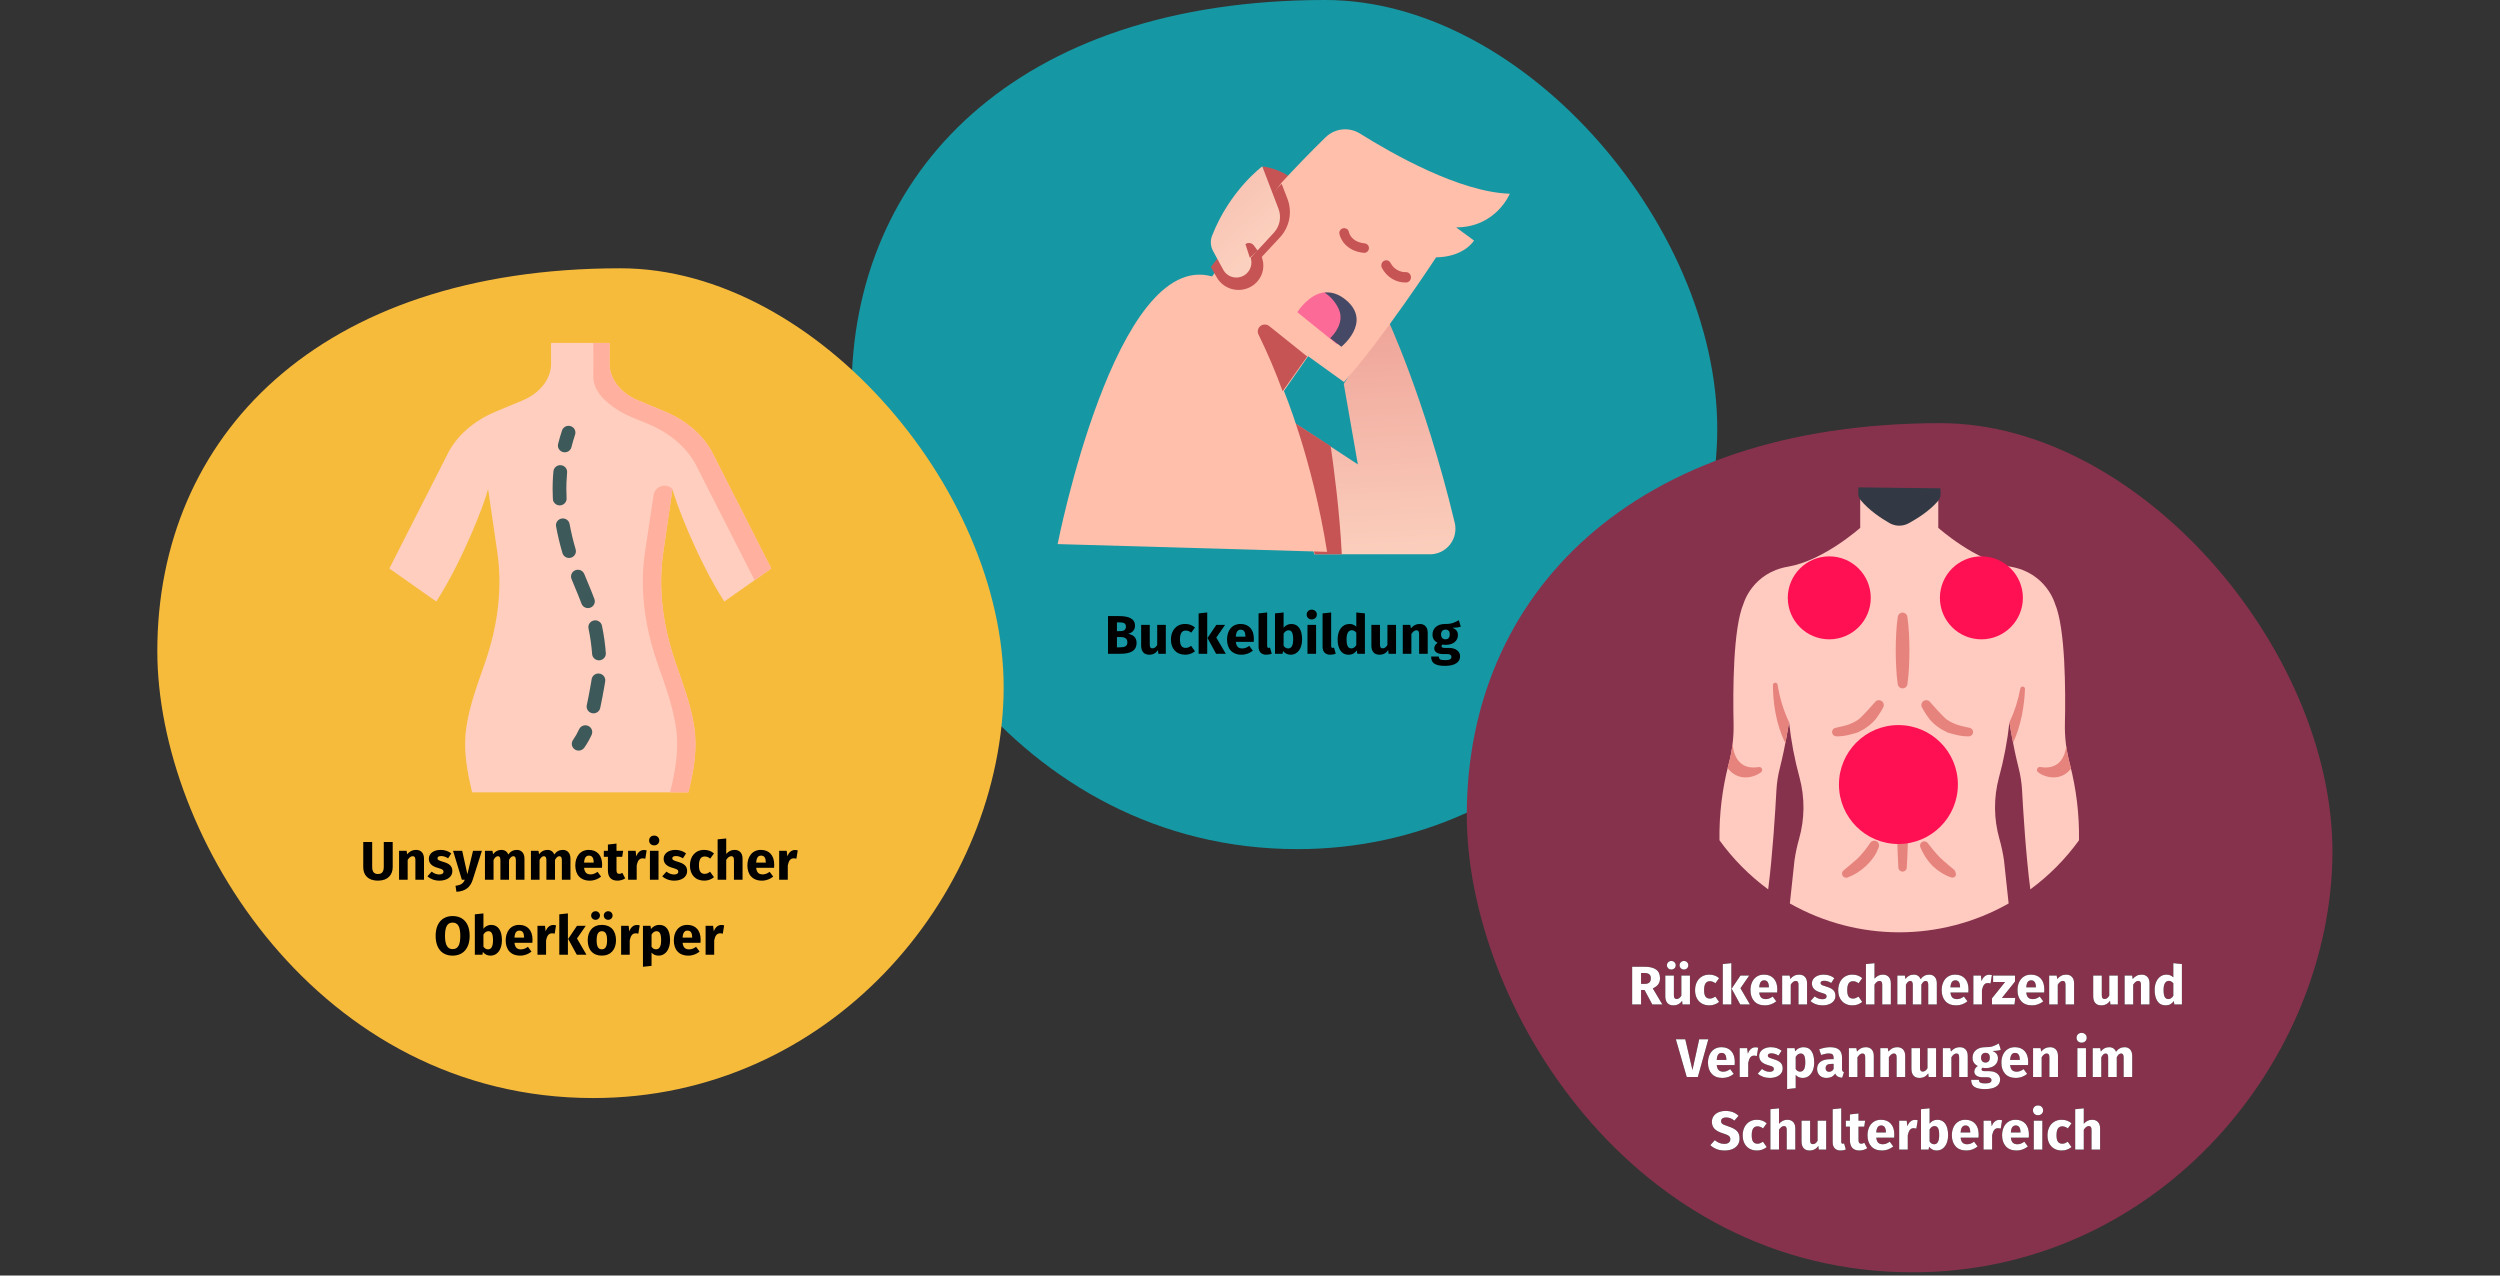 <?xml version="1.0" encoding="UTF-8"?>
<svg xmlns="http://www.w3.org/2000/svg" xmlns:xlink="http://www.w3.org/1999/xlink" width="784px" height="400px" viewBox="0 0 784 400" version="1.1">
  <rect x="0" y="0" width="784" height="400" fill="#333333" stroke="none"/>
  <title>skoliose-symptome</title>
  <defs>
    <linearGradient x1="51.377%" y1="103.561%" x2="47.888%" y2="5.287%" id="linearGradient-1">
      <stop stop-color="#FCD0BE" offset="0%"></stop>
      <stop stop-color="#EFA69A" offset="100%"></stop>
    </linearGradient>
    <linearGradient x1="64.652%" y1="75.335%" x2="-44.737%" y2="-118.024%" id="linearGradient-2">
      <stop stop-color="#FCD0BE" offset="0%"></stop>
      <stop stop-color="#EFA69A" offset="100%"></stop>
    </linearGradient>
  </defs>
  <g id="Page-1" stroke="none" stroke-width="1" fill="none" fill-rule="evenodd">
    <g id="Illustrationen_Gürtelrose" transform="translate(-122, -21981)">
      <g id="skoliose-symptome" transform="translate(122, 21981)">
        <rect id="Rectangle" x="0.969" y="0" width="783" height="400"></rect>
        <g id="Group-50" transform="translate(48.469, 0)" fill-rule="nonzero">
          <g id="digital-abschnitt2">
            <g id="Group-25" transform="translate(218.577, 0)" fill="#1598A4">
              <path d="M139.836,266.282 C215.389,266.282 269.317,202.413 271.434,137.784 C273.55,73.155 211.88,0 148.555,0 C51.454,0 0,54.158 0,122.824 C0,182.552 51.857,266.282 139.836,266.282 Z" id="Oval-Copy-28"></path>
            </g>
            <g id="Group-25" transform="translate(0.487, 84.135)" fill="#F7BB3C">
              <path d="M137.089,260.211 C210.952,260.211 263.674,197.798 265.743,134.643 C267.812,71.487 207.521,0 145.613,0 C50.683,0 0.38,52.923 0.38,120.024 C0.38,178.389 51.077,260.211 137.089,260.211 Z" id="Oval-Copy-28"></path>
            </g>
            <g id="Group-26" transform="translate(411.133, 132.708)">
              <path d="M140.216,266.282 C215.769,266.282 269.697,202.413 271.814,137.784 C273.93,73.155 212.26,0 148.935,0 C51.834,0 0.38,54.158 0.38,122.824 C0.38,182.552 52.237,266.282 140.216,266.282 Z" id="Oval-Copy-29" fill="#87324C"></path>
              <g id="Group-38" transform="translate(79.521, 20.082)">
                <g id="muscle">
                  <path d="M112.854,110.719 C112.976,102.628 112.003,94.558 109.962,86.728 C108.865,82.677 108.35,78.49 108.432,74.294 C108.667,63.853 108.616,44.197 105.285,36.425 C105.285,36.425 102.539,26.812 91.381,24.924 C80.223,23.035 68.723,12.736 68.723,12.736 L68.723,1.684 C64.748,0.978 48.212,0.978 44.238,1.684 L44.238,12.736 C44.238,12.736 32.737,23.035 21.579,24.924 C10.422,26.812 7.675,36.425 7.675,36.425 C4.343,44.197 4.294,63.853 4.529,74.294 C4.61,78.491 4.095,82.677 2.997,86.728 C0.957,94.559 -0.016,102.629 0.106,110.72 C4.363,116.615 9.514,121.809 15.373,126.115 C16.765,115.412 17.609,101.631 17.96,95.102 C18.09,92.726 18.45,90.368 19.038,88.062 C20.906,80.699 21.923,73.673 21.923,73.673 C22.558,79.56 23.662,85.387 25.225,91.099 C26.905,97.383 26.852,104.005 25.072,110.262 C24.452,112.453 23.973,114.68 23.639,116.932 L22.176,130.533 C43.455,142.597 69.506,142.597 90.784,130.533 L89.322,116.932 C88.987,114.68 88.508,112.453 87.888,110.262 C86.108,104.005 86.056,97.383 87.736,91.099 C89.298,85.388 90.402,79.561 91.038,73.675 C91.038,73.675 92.055,80.701 93.923,88.063 C94.511,90.369 94.872,92.727 95.001,95.104 C95.35,101.632 96.195,115.413 97.588,126.117 C103.447,121.81 108.598,116.615 112.854,110.719 Z" id="Path" fill="#FFCAC0"></path>
                  <g id="Group" transform="translate(2.58, 39.278)" fill="#E5837C">
                    <path d="M56.439,1.325 C56.711,3.088 56.853,4.855 56.948,6.62 C57.044,8.385 57.097,10.149 57.091,11.914 C57.086,13.679 57.053,15.444 56.952,17.209 C56.858,18.972 56.721,20.738 56.458,22.503 C56.347,23.252 55.704,23.806 54.946,23.806 C54.189,23.806 53.546,23.252 53.435,22.503 C53.171,20.74 53.034,18.973 52.941,17.209 C52.839,15.445 52.812,13.679 52.801,11.914 C52.79,10.149 52.85,8.384 52.944,6.62 C53.038,4.855 53.182,3.09 53.453,1.325 C53.567,0.588 54.201,0.044 54.946,0.044 C55.692,0.044 56.326,0.588 56.439,1.325 L56.439,1.325 Z" id="Path"></path>
                    <path d="M48.922,29.673 C48.191,31.044 47.347,32.352 46.399,33.583 C45.383,34.74 44.202,35.74 42.893,36.551 C42.893,36.551 41.209,37.492 40.851,37.637 C40.446,37.795 39.088,38.141 37.98,38.411 C36.755,38.712 35.497,38.86 34.235,38.85 L34.152,38.85 C33.474,38.838 32.911,38.324 32.837,37.65 C32.763,36.976 33.203,36.352 33.862,36.195 C33.862,36.195 37.146,35.488 37.722,35.252 C38.888,34.855 39.999,34.309 41.026,33.628 C42.06,32.965 46.215,28.222 46.215,28.222 C46.648,27.542 47.532,27.311 48.242,27.692 C48.952,28.073 49.248,28.936 48.922,29.673 L48.922,29.673 Z" id="Path"></path>
                    <path d="M60.971,29.673 C61.702,31.044 62.546,32.352 63.493,33.583 C64.509,34.739 65.691,35.739 66.999,36.551 C66.999,36.551 68.684,37.492 69.042,37.637 C69.447,37.795 70.805,38.141 71.913,38.411 C73.138,38.712 74.396,38.86 75.657,38.85 L75.74,38.85 C76.418,38.838 76.982,38.324 77.055,37.65 C77.129,36.976 76.69,36.352 76.03,36.195 C76.03,36.195 72.746,35.488 72.171,35.252 C71.004,34.854 69.894,34.309 68.866,33.628 C67.834,32.965 63.677,28.222 63.677,28.222 C63.244,27.542 62.361,27.311 61.651,27.692 C60.941,28.073 60.644,28.936 60.971,29.673 L60.971,29.673 Z" id="Path"></path>
                    <path d="M56.358,42.269 C56.684,48.563 56.754,54.858 56.755,61.153 L56.727,65.873 C56.699,67.447 56.684,69.021 56.641,70.594 C56.576,73.741 56.448,76.888 56.258,80.036 C56.215,80.728 55.64,81.268 54.947,81.268 C54.253,81.268 53.678,80.728 53.635,80.036 C53.447,76.889 53.319,73.742 53.252,70.594 C53.209,69.021 53.195,67.447 53.166,65.873 L53.137,61.153 C53.137,54.858 53.209,48.563 53.535,42.269 C53.572,41.516 54.193,40.925 54.947,40.925 C55.7,40.925 56.321,41.516 56.358,42.269 L56.358,42.269 Z" id="Path"></path>
                    <path d="M47.492,73.56 C47.423,73.761 46.894,75.006 46.761,75.272 C46.483,75.792 46.175,76.294 45.837,76.777 C45.167,77.738 44.398,78.625 43.543,79.425 C42.698,80.227 41.776,80.943 40.79,81.565 C39.818,82.188 38.782,82.706 37.7,83.111 C37.111,83.332 36.448,83.096 36.131,82.552 C35.815,82.009 35.936,81.316 36.419,80.913 L36.505,80.842 C36.905,80.512 40.381,77.63 41.076,76.925 C41.771,76.221 42.409,75.463 43.021,74.696 C43.332,74.314 43.623,73.919 43.913,73.527 L44.845,72.204 C45.276,71.593 46.091,71.393 46.757,71.733 C47.422,72.074 47.736,72.852 47.493,73.559 L47.492,73.56 Z" id="Path"></path>
                    <path d="M9.835,48.477 C1.603,49.836 1.659,40.996 1.659,40.996 L1.656,40.999 C1.398,43.176 0.984,45.332 0.417,47.45 C0.298,47.896 0.187,48.339 0.077,48.783 C3.179,52.97 8.053,51.997 10.561,50.104 C10.893,49.845 11.006,49.392 10.834,49.007 C10.662,48.622 10.25,48.403 9.835,48.477 L9.835,48.477 Z" id="Path"></path>
                    <path d="M107.771,48.972 C107.646,48.467 107.519,47.96 107.383,47.45 C106.902,45.645 106.531,43.812 106.272,41.962 C106.009,44.215 104.696,49.555 98.163,48.477 C97.748,48.403 97.337,48.622 97.165,49.007 C96.993,49.392 97.106,49.844 97.438,50.104 C99.905,51.966 104.664,52.935 107.771,48.972 L107.771,48.972 Z" id="Path"></path>
                    <path d="M19.342,34.395 C17.588,30.678 16.38,26.726 15.755,22.663 C15.693,22.28 15.347,22.009 14.96,22.04 C14.573,22.072 14.276,22.396 14.277,22.784 C14.326,28.137 15.157,34.892 18.191,40.995 L19.342,34.395 Z" id="Path"></path>
                    <path d="M64.758,74.729 C65.393,75.485 66.046,76.227 66.744,76.93 C67.442,77.632 70.907,80.532 71.302,80.875 C71.302,80.875 71.963,82.198 71.506,82.721 C71.167,83.107 70.628,83.249 70.143,83.079 C69.05,82.698 68.006,82.192 67.032,81.569 C66.045,80.95 65.125,80.231 64.286,79.423 C62.645,77.713 61.35,75.702 60.474,73.5 C60.292,72.911 60.538,72.275 61.067,71.961 C61.597,71.646 62.273,71.735 62.703,72.177 C62.703,72.177 64.593,74.544 64.758,74.729 L64.758,74.729 Z" id="Path"></path>
                    <path d="M91.864,23.841 C91.211,27.494 90.074,31.043 88.482,34.395 L88.482,34.56 C88.578,35.195 88.955,37.638 89.59,40.894 C92.199,35.211 93.122,29.084 93.336,24.017 C93.357,23.626 93.071,23.287 92.682,23.24 C92.294,23.194 91.936,23.456 91.864,23.841 L91.864,23.841 Z" id="Path"></path>
                  </g>
                  <path d="M69.439,2.252 L69.424,0.35 L43.675,0.043 L43.617,1.943 C43.594,2.66 43.828,3.362 44.277,3.922 C46.877,7.152 50.754,9.721 53.42,11.25 C55.273,12.304 57.539,12.331 59.416,11.32 C62.118,9.856 66.054,7.38 68.73,4.213 C69.193,3.665 69.444,2.969 69.439,2.252 L69.439,2.252 Z" id="Path" fill="#323944"></path>
                </g>
                <circle id="Oval" fill="#FF1053" cx="82.243" cy="34.695" r="13.011"></circle>
                <circle id="Oval-Copy-3" fill="#FF1053" cx="34.538" cy="34.695" r="13.011"></circle>
                <circle id="Oval-Copy" fill="#FF1053" cx="56.222" cy="93.242" r="18.648"></circle>
              </g>
            </g>
          </g>
          <g id="Rückenschmerzen-und" transform="translate(463.149, 301.186)">
            <g id="Rückenschmerzenund">
              <g id="path-1-link" fill="#000000">
                <path d="M3.023,13.808 L3.023,9.285 L4.115,9.285 L6.539,13.808 L9.697,13.808 L6.693,8.773 C7.478,8.42 8.052,7.991 8.417,7.485 C8.781,6.978 8.963,6.344 8.963,5.581 C8.963,4.364 8.556,3.459 7.742,2.868 C6.929,2.276 5.714,1.98 4.098,1.98 L4.098,1.98 L0.224,1.98 L0.224,13.808 L3.023,13.808 Z M4.201,7.357 L3.023,7.357 L3.023,3.943 L4.03,3.943 C4.724,3.943 5.239,4.074 5.575,4.335 C5.91,4.597 6.078,5.012 6.078,5.581 C6.078,6.196 5.922,6.645 5.609,6.93 C5.296,7.214 4.827,7.357 4.201,7.357 L4.201,7.357 Z M12.513,2.868 C12.9,2.868 13.227,2.737 13.494,2.475 C13.762,2.213 13.895,1.895 13.895,1.519 C13.895,1.144 13.762,0.825 13.494,0.563 C13.227,0.302 12.9,0.171 12.513,0.171 C12.126,0.171 11.799,0.302 11.532,0.563 C11.264,0.825 11.13,1.144 11.13,1.519 C11.13,1.895 11.264,2.213 11.532,2.475 C11.799,2.737 12.126,2.868 12.513,2.868 Z M16.456,2.868 C16.854,2.868 17.184,2.737 17.446,2.475 C17.707,2.213 17.838,1.895 17.838,1.519 C17.838,1.144 17.707,0.825 17.446,0.563 C17.184,0.302 16.854,0.171 16.456,0.171 C16.08,0.171 15.759,0.302 15.491,0.563 C15.224,0.825 15.09,1.144 15.09,1.519 C15.09,1.895 15.224,2.213 15.491,2.475 C15.759,2.737 16.08,2.868 16.456,2.868 Z M13.144,14.098 C14.316,14.098 15.232,13.621 15.892,12.665 L15.892,12.665 L16.012,13.808 L18.35,13.808 L18.35,4.745 L15.653,4.745 L15.653,11.043 C15.244,11.749 14.755,12.101 14.186,12.101 C13.89,12.101 13.671,12.013 13.528,11.837 C13.386,11.661 13.315,11.35 13.315,10.907 L13.315,10.907 L13.315,4.745 L10.618,4.745 L10.618,11.248 C10.618,12.147 10.832,12.847 11.258,13.347 C11.685,13.848 12.314,14.098 13.144,14.098 Z M24.444,14.098 C25.582,14.098 26.6,13.74 27.499,13.023 L27.499,13.023 L26.321,11.35 C25.968,11.567 25.667,11.723 25.417,11.82 C25.166,11.917 24.887,11.965 24.58,11.965 C24,11.965 23.556,11.766 23.249,11.368 C22.942,10.969 22.788,10.292 22.788,9.336 C22.788,8.346 22.942,7.63 23.249,7.186 C23.556,6.742 24.011,6.52 24.614,6.52 C25.195,6.52 25.769,6.736 26.338,7.169 L26.338,7.169 L27.499,5.564 C27.055,5.189 26.583,4.91 26.082,4.728 C25.582,4.546 25.018,4.455 24.392,4.455 C23.505,4.455 22.725,4.663 22.054,5.078 C21.383,5.493 20.865,6.071 20.501,6.81 C20.137,7.55 19.955,8.398 19.955,9.354 C19.955,10.309 20.137,11.143 20.501,11.854 C20.865,12.565 21.383,13.117 22.054,13.51 C22.725,13.902 23.522,14.098 24.444,14.098 Z M31.339,13.808 L31.339,0.854 L28.642,1.144 L28.642,13.808 L31.339,13.808 Z M37.16,13.808 L34.19,8.722 L36.938,4.745 L34.19,4.745 L31.425,8.859 L34.121,13.808 L37.16,13.808 Z M41.887,14.098 C43.185,14.098 44.362,13.677 45.421,12.835 L45.421,12.835 L44.311,11.333 C43.913,11.607 43.543,11.808 43.202,11.939 C42.86,12.07 42.508,12.136 42.143,12.136 C41.54,12.136 41.068,11.982 40.727,11.675 C40.385,11.368 40.169,10.833 40.078,10.07 L40.078,10.07 L45.694,10.07 C45.728,9.797 45.745,9.473 45.745,9.097 C45.745,7.641 45.375,6.503 44.635,5.684 C43.896,4.865 42.872,4.455 41.563,4.455 C40.676,4.455 39.913,4.668 39.276,5.095 C38.639,5.522 38.155,6.102 37.825,6.836 C37.495,7.57 37.33,8.398 37.33,9.319 C37.33,10.776 37.723,11.937 38.508,12.801 C39.293,13.666 40.42,14.098 41.887,14.098 Z M43.099,8.449 L40.078,8.449 C40.135,7.664 40.292,7.1 40.548,6.759 C40.804,6.418 41.165,6.247 41.631,6.247 C42.587,6.247 43.077,6.941 43.099,8.329 L43.099,8.329 L43.099,8.449 Z M49.961,13.808 L49.961,7.613 C50.461,6.827 50.985,6.435 51.531,6.435 C51.815,6.435 52.029,6.523 52.171,6.699 C52.313,6.876 52.384,7.192 52.384,7.647 L52.384,7.647 L52.384,13.808 L55.081,13.808 L55.081,7.186 C55.081,6.321 54.859,5.65 54.416,5.172 C53.972,4.694 53.357,4.455 52.572,4.455 C52.015,4.455 51.511,4.569 51.062,4.796 C50.612,5.024 50.194,5.365 49.807,5.82 L49.807,5.82 L49.619,4.745 L47.264,4.745 L47.264,13.808 L49.961,13.808 Z M59.946,14.098 C60.697,14.098 61.379,13.979 61.994,13.74 C62.608,13.501 63.092,13.157 63.445,12.707 C63.797,12.258 63.974,11.726 63.974,11.112 C63.974,10.338 63.743,9.732 63.282,9.294 C62.822,8.856 62.119,8.5 61.175,8.227 C60.628,8.068 60.224,7.931 59.963,7.817 C59.701,7.704 59.527,7.593 59.442,7.485 C59.357,7.376 59.314,7.237 59.314,7.066 C59.314,6.85 59.408,6.682 59.596,6.563 C59.783,6.443 60.054,6.384 60.406,6.384 C61.157,6.384 61.903,6.617 62.642,7.083 L62.642,7.083 L63.632,5.564 C63.2,5.212 62.699,4.939 62.13,4.745 C61.561,4.552 60.953,4.455 60.304,4.455 C59.564,4.455 58.913,4.577 58.35,4.822 C57.786,5.067 57.354,5.397 57.053,5.812 C56.751,6.227 56.6,6.697 56.6,7.22 C56.6,7.914 56.822,8.494 57.266,8.961 C57.71,9.427 58.381,9.792 59.28,10.053 C59.849,10.213 60.264,10.346 60.526,10.454 C60.788,10.563 60.964,10.679 61.055,10.804 C61.146,10.929 61.192,11.1 61.192,11.316 C61.192,11.589 61.075,11.8 60.842,11.948 C60.608,12.096 60.287,12.17 59.877,12.17 C59.035,12.17 58.233,11.874 57.471,11.282 L57.471,11.282 L56.156,12.75 C56.612,13.171 57.166,13.501 57.821,13.74 C58.475,13.979 59.183,14.098 59.946,14.098 Z M69.333,14.098 C70.471,14.098 71.489,13.74 72.388,13.023 L72.388,13.023 L71.211,11.35 C70.858,11.567 70.556,11.723 70.306,11.82 C70.056,11.917 69.777,11.965 69.47,11.965 C68.889,11.965 68.446,11.766 68.138,11.368 C67.831,10.969 67.678,10.292 67.678,9.336 C67.678,8.346 67.831,7.63 68.138,7.186 C68.446,6.742 68.901,6.52 69.504,6.52 C70.084,6.52 70.659,6.736 71.228,7.169 L71.228,7.169 L72.388,5.564 C71.945,5.189 71.472,4.91 70.972,4.728 C70.471,4.546 69.908,4.455 69.282,4.455 C68.394,4.455 67.615,4.663 66.944,5.078 C66.272,5.493 65.755,6.071 65.39,6.81 C65.026,7.55 64.844,8.398 64.844,9.354 C64.844,10.309 65.026,11.143 65.39,11.854 C65.755,12.565 66.272,13.117 66.944,13.51 C67.615,13.902 68.411,14.098 69.333,14.098 Z M76.229,13.808 L76.229,7.595 C76.729,6.822 77.253,6.435 77.799,6.435 C78.072,6.435 78.283,6.523 78.431,6.699 C78.578,6.876 78.652,7.192 78.652,7.647 L78.652,7.647 L78.652,13.808 L81.349,13.808 L81.349,7.186 C81.349,6.321 81.127,5.65 80.684,5.172 C80.24,4.694 79.625,4.455 78.84,4.455 C78.317,4.455 77.845,4.56 77.424,4.771 C77.003,4.981 76.604,5.297 76.229,5.718 L76.229,5.718 L76.229,0.871 L73.532,1.144 L73.532,13.808 L76.229,13.808 Z M86.077,13.808 L86.077,7.613 C86.282,7.226 86.495,6.933 86.717,6.734 C86.939,6.534 87.187,6.435 87.46,6.435 C87.972,6.435 88.228,6.839 88.228,7.647 L88.228,7.647 L88.228,13.808 L90.925,13.808 L90.925,7.613 C91.129,7.214 91.34,6.918 91.556,6.725 C91.772,6.532 92.023,6.435 92.307,6.435 C92.819,6.435 93.075,6.839 93.075,7.647 L93.075,7.647 L93.075,13.808 L95.772,13.808 L95.772,7.186 C95.772,6.332 95.556,5.664 95.123,5.18 C94.691,4.697 94.116,4.455 93.399,4.455 C92.83,4.455 92.327,4.572 91.889,4.805 C91.451,5.038 91.05,5.399 90.686,5.889 C90.515,5.433 90.245,5.081 89.875,4.83 C89.505,4.58 89.064,4.455 88.552,4.455 C88.006,4.455 87.519,4.566 87.093,4.788 C86.666,5.01 86.276,5.348 85.924,5.803 L85.924,5.803 L85.736,4.745 L83.38,4.745 L83.38,13.808 L86.077,13.808 Z M101.848,14.098 C103.145,14.098 104.323,13.677 105.381,12.835 L105.381,12.835 L104.272,11.333 C103.874,11.607 103.504,11.808 103.162,11.939 C102.821,12.07 102.468,12.136 102.104,12.136 C101.501,12.136 101.029,11.982 100.688,11.675 C100.346,11.368 100.13,10.833 100.039,10.07 L100.039,10.07 L105.654,10.07 C105.689,9.797 105.706,9.473 105.706,9.097 C105.706,7.641 105.336,6.503 104.596,5.684 C103.857,4.865 102.832,4.455 101.524,4.455 C100.636,4.455 99.874,4.668 99.237,5.095 C98.6,5.522 98.116,6.102 97.786,6.836 C97.456,7.57 97.291,8.398 97.291,9.319 C97.291,10.776 97.684,11.937 98.469,12.801 C99.254,13.666 100.38,14.098 101.848,14.098 Z M103.06,8.449 L100.039,8.449 C100.096,7.664 100.252,7.1 100.508,6.759 C100.764,6.418 101.126,6.247 101.592,6.247 C102.548,6.247 103.037,6.941 103.06,8.329 L103.06,8.329 L103.06,8.449 Z M109.922,13.808 L109.922,9.319 C110.081,8.58 110.3,8.025 110.579,7.655 C110.857,7.285 111.264,7.1 111.799,7.1 C112.004,7.1 112.277,7.14 112.618,7.22 L112.618,7.22 L113.045,4.609 C112.772,4.529 112.47,4.489 112.14,4.489 C111.617,4.489 111.148,4.668 110.732,5.027 C110.317,5.385 110.007,5.877 109.802,6.503 L109.802,6.503 L109.58,4.745 L107.225,4.745 L107.225,13.808 L109.922,13.808 Z M120.128,13.808 L120.367,11.76 L116.186,11.76 L120.282,6.64 L120.282,4.745 L113.42,4.745 L113.42,6.776 L117.176,6.776 L113.062,11.897 L113.062,13.808 L120.128,13.808 Z M125.624,14.098 C126.921,14.098 128.099,13.677 129.157,12.835 L129.157,12.835 L128.048,11.333 C127.65,11.607 127.28,11.808 126.939,11.939 C126.597,12.07 126.244,12.136 125.88,12.136 C125.277,12.136 124.805,11.982 124.464,11.675 C124.122,11.368 123.906,10.833 123.815,10.07 L123.815,10.07 L129.431,10.07 C129.465,9.797 129.482,9.473 129.482,9.097 C129.482,7.641 129.112,6.503 128.372,5.684 C127.633,4.865 126.609,4.455 125.3,4.455 C124.412,4.455 123.65,4.668 123.013,5.095 C122.376,5.522 121.892,6.102 121.562,6.836 C121.232,7.57 121.067,8.398 121.067,9.319 C121.067,10.776 121.46,11.937 122.245,12.801 C123.03,13.666 124.156,14.098 125.624,14.098 Z M126.836,8.449 L123.815,8.449 C123.872,7.664 124.028,7.1 124.284,6.759 C124.54,6.418 124.902,6.247 125.368,6.247 C126.324,6.247 126.813,6.941 126.836,8.329 L126.836,8.329 L126.836,8.449 Z M133.698,13.808 L133.698,7.613 C134.198,6.827 134.722,6.435 135.268,6.435 C135.552,6.435 135.766,6.523 135.908,6.699 C136.05,6.876 136.121,7.192 136.121,7.647 L136.121,7.647 L136.121,13.808 L138.818,13.808 L138.818,7.186 C138.818,6.321 138.596,5.65 138.152,5.172 C137.709,4.694 137.094,4.455 136.309,4.455 C135.751,4.455 135.248,4.569 134.798,4.796 C134.349,5.024 133.931,5.365 133.544,5.82 L133.544,5.82 L133.356,4.745 L131.001,4.745 L131.001,13.808 L133.698,13.808 Z M147.335,14.098 C148.507,14.098 149.423,13.621 150.083,12.665 L150.083,12.665 L150.203,13.808 L152.541,13.808 L152.541,4.745 L149.844,4.745 L149.844,11.043 C149.435,11.749 148.945,12.101 148.376,12.101 C148.08,12.101 147.861,12.013 147.719,11.837 C147.577,11.661 147.506,11.35 147.506,10.907 L147.506,10.907 L147.506,4.745 L144.809,4.745 L144.809,11.248 C144.809,12.147 145.022,12.847 145.449,13.347 C145.876,13.848 146.504,14.098 147.335,14.098 Z M157.354,13.808 L157.354,7.613 C157.855,6.827 158.378,6.435 158.924,6.435 C159.209,6.435 159.422,6.523 159.565,6.699 C159.707,6.876 159.778,7.192 159.778,7.647 L159.778,7.647 L159.778,13.808 L162.475,13.808 L162.475,7.186 C162.475,6.321 162.253,5.65 161.809,5.172 C161.365,4.694 160.751,4.455 159.966,4.455 C159.408,4.455 158.905,4.569 158.455,4.796 C158.006,5.024 157.587,5.365 157.201,5.82 L157.201,5.82 L157.013,4.745 L154.657,4.745 L154.657,13.808 L157.354,13.808 Z M167.527,14.098 C168.608,14.098 169.467,13.649 170.104,12.75 L170.104,12.75 L170.241,13.808 L172.63,13.808 L172.63,1.144 L169.934,0.854 L169.934,5.308 C169.365,4.739 168.648,4.455 167.783,4.455 C167.055,4.455 166.409,4.66 165.846,5.069 C165.282,5.479 164.847,6.048 164.54,6.776 C164.233,7.504 164.079,8.329 164.079,9.251 C164.079,10.753 164.372,11.937 164.958,12.801 C165.544,13.666 166.4,14.098 167.527,14.098 Z M168.363,12.119 C167.885,12.119 167.518,11.908 167.262,11.487 C167.006,11.066 166.878,10.326 166.878,9.268 C166.878,8.301 167.026,7.584 167.322,7.118 C167.618,6.651 168.016,6.418 168.517,6.418 C168.801,6.418 169.054,6.48 169.276,6.606 C169.498,6.731 169.717,6.924 169.934,7.186 L169.934,7.186 L169.934,11.094 C169.512,11.777 168.989,12.119 168.363,12.119 Z" id="path-1"></path>
              </g>
              <g id="path-1-link" fill="#FFFFFF">
                <path d="M3.023,13.808 L3.023,9.285 L4.115,9.285 L6.539,13.808 L9.697,13.808 L6.693,8.773 C7.478,8.42 8.052,7.991 8.417,7.485 C8.781,6.978 8.963,6.344 8.963,5.581 C8.963,4.364 8.556,3.459 7.742,2.868 C6.929,2.276 5.714,1.98 4.098,1.98 L4.098,1.98 L0.224,1.98 L0.224,13.808 L3.023,13.808 Z M4.201,7.357 L3.023,7.357 L3.023,3.943 L4.03,3.943 C4.724,3.943 5.239,4.074 5.575,4.335 C5.91,4.597 6.078,5.012 6.078,5.581 C6.078,6.196 5.922,6.645 5.609,6.93 C5.296,7.214 4.827,7.357 4.201,7.357 L4.201,7.357 Z M12.513,2.868 C12.9,2.868 13.227,2.737 13.494,2.475 C13.762,2.213 13.895,1.895 13.895,1.519 C13.895,1.144 13.762,0.825 13.494,0.563 C13.227,0.302 12.9,0.171 12.513,0.171 C12.126,0.171 11.799,0.302 11.532,0.563 C11.264,0.825 11.13,1.144 11.13,1.519 C11.13,1.895 11.264,2.213 11.532,2.475 C11.799,2.737 12.126,2.868 12.513,2.868 Z M16.456,2.868 C16.854,2.868 17.184,2.737 17.446,2.475 C17.707,2.213 17.838,1.895 17.838,1.519 C17.838,1.144 17.707,0.825 17.446,0.563 C17.184,0.302 16.854,0.171 16.456,0.171 C16.08,0.171 15.759,0.302 15.491,0.563 C15.224,0.825 15.09,1.144 15.09,1.519 C15.09,1.895 15.224,2.213 15.491,2.475 C15.759,2.737 16.08,2.868 16.456,2.868 Z M13.144,14.098 C14.316,14.098 15.232,13.621 15.892,12.665 L15.892,12.665 L16.012,13.808 L18.35,13.808 L18.35,4.745 L15.653,4.745 L15.653,11.043 C15.244,11.749 14.755,12.101 14.186,12.101 C13.89,12.101 13.671,12.013 13.528,11.837 C13.386,11.661 13.315,11.35 13.315,10.907 L13.315,10.907 L13.315,4.745 L10.618,4.745 L10.618,11.248 C10.618,12.147 10.832,12.847 11.258,13.347 C11.685,13.848 12.314,14.098 13.144,14.098 Z M24.444,14.098 C25.582,14.098 26.6,13.74 27.499,13.023 L27.499,13.023 L26.321,11.35 C25.968,11.567 25.667,11.723 25.417,11.82 C25.166,11.917 24.887,11.965 24.58,11.965 C24,11.965 23.556,11.766 23.249,11.368 C22.942,10.969 22.788,10.292 22.788,9.336 C22.788,8.346 22.942,7.63 23.249,7.186 C23.556,6.742 24.011,6.52 24.614,6.52 C25.195,6.52 25.769,6.736 26.338,7.169 L26.338,7.169 L27.499,5.564 C27.055,5.189 26.583,4.91 26.082,4.728 C25.582,4.546 25.018,4.455 24.392,4.455 C23.505,4.455 22.725,4.663 22.054,5.078 C21.383,5.493 20.865,6.071 20.501,6.81 C20.137,7.55 19.955,8.398 19.955,9.354 C19.955,10.309 20.137,11.143 20.501,11.854 C20.865,12.565 21.383,13.117 22.054,13.51 C22.725,13.902 23.522,14.098 24.444,14.098 Z M31.339,13.808 L31.339,0.854 L28.642,1.144 L28.642,13.808 L31.339,13.808 Z M37.16,13.808 L34.19,8.722 L36.938,4.745 L34.19,4.745 L31.425,8.859 L34.121,13.808 L37.16,13.808 Z M41.887,14.098 C43.185,14.098 44.362,13.677 45.421,12.835 L45.421,12.835 L44.311,11.333 C43.913,11.607 43.543,11.808 43.202,11.939 C42.86,12.07 42.508,12.136 42.143,12.136 C41.54,12.136 41.068,11.982 40.727,11.675 C40.385,11.368 40.169,10.833 40.078,10.07 L40.078,10.07 L45.694,10.07 C45.728,9.797 45.745,9.473 45.745,9.097 C45.745,7.641 45.375,6.503 44.635,5.684 C43.896,4.865 42.872,4.455 41.563,4.455 C40.676,4.455 39.913,4.668 39.276,5.095 C38.639,5.522 38.155,6.102 37.825,6.836 C37.495,7.57 37.33,8.398 37.33,9.319 C37.33,10.776 37.723,11.937 38.508,12.801 C39.293,13.666 40.42,14.098 41.887,14.098 Z M43.099,8.449 L40.078,8.449 C40.135,7.664 40.292,7.1 40.548,6.759 C40.804,6.418 41.165,6.247 41.631,6.247 C42.587,6.247 43.077,6.941 43.099,8.329 L43.099,8.329 L43.099,8.449 Z M49.961,13.808 L49.961,7.613 C50.461,6.827 50.985,6.435 51.531,6.435 C51.815,6.435 52.029,6.523 52.171,6.699 C52.313,6.876 52.384,7.192 52.384,7.647 L52.384,7.647 L52.384,13.808 L55.081,13.808 L55.081,7.186 C55.081,6.321 54.859,5.65 54.416,5.172 C53.972,4.694 53.357,4.455 52.572,4.455 C52.015,4.455 51.511,4.569 51.062,4.796 C50.612,5.024 50.194,5.365 49.807,5.82 L49.807,5.82 L49.619,4.745 L47.264,4.745 L47.264,13.808 L49.961,13.808 Z M59.946,14.098 C60.697,14.098 61.379,13.979 61.994,13.74 C62.608,13.501 63.092,13.157 63.445,12.707 C63.797,12.258 63.974,11.726 63.974,11.112 C63.974,10.338 63.743,9.732 63.282,9.294 C62.822,8.856 62.119,8.5 61.175,8.227 C60.628,8.068 60.224,7.931 59.963,7.817 C59.701,7.704 59.527,7.593 59.442,7.485 C59.357,7.376 59.314,7.237 59.314,7.066 C59.314,6.85 59.408,6.682 59.596,6.563 C59.783,6.443 60.054,6.384 60.406,6.384 C61.157,6.384 61.903,6.617 62.642,7.083 L62.642,7.083 L63.632,5.564 C63.2,5.212 62.699,4.939 62.13,4.745 C61.561,4.552 60.953,4.455 60.304,4.455 C59.564,4.455 58.913,4.577 58.35,4.822 C57.786,5.067 57.354,5.397 57.053,5.812 C56.751,6.227 56.6,6.697 56.6,7.22 C56.6,7.914 56.822,8.494 57.266,8.961 C57.71,9.427 58.381,9.792 59.28,10.053 C59.849,10.213 60.264,10.346 60.526,10.454 C60.788,10.563 60.964,10.679 61.055,10.804 C61.146,10.929 61.192,11.1 61.192,11.316 C61.192,11.589 61.075,11.8 60.842,11.948 C60.608,12.096 60.287,12.17 59.877,12.17 C59.035,12.17 58.233,11.874 57.471,11.282 L57.471,11.282 L56.156,12.75 C56.612,13.171 57.166,13.501 57.821,13.74 C58.475,13.979 59.183,14.098 59.946,14.098 Z M69.333,14.098 C70.471,14.098 71.489,13.74 72.388,13.023 L72.388,13.023 L71.211,11.35 C70.858,11.567 70.556,11.723 70.306,11.82 C70.056,11.917 69.777,11.965 69.47,11.965 C68.889,11.965 68.446,11.766 68.138,11.368 C67.831,10.969 67.678,10.292 67.678,9.336 C67.678,8.346 67.831,7.63 68.138,7.186 C68.446,6.742 68.901,6.52 69.504,6.52 C70.084,6.52 70.659,6.736 71.228,7.169 L71.228,7.169 L72.388,5.564 C71.945,5.189 71.472,4.91 70.972,4.728 C70.471,4.546 69.908,4.455 69.282,4.455 C68.394,4.455 67.615,4.663 66.944,5.078 C66.272,5.493 65.755,6.071 65.39,6.81 C65.026,7.55 64.844,8.398 64.844,9.354 C64.844,10.309 65.026,11.143 65.39,11.854 C65.755,12.565 66.272,13.117 66.944,13.51 C67.615,13.902 68.411,14.098 69.333,14.098 Z M76.229,13.808 L76.229,7.595 C76.729,6.822 77.253,6.435 77.799,6.435 C78.072,6.435 78.283,6.523 78.431,6.699 C78.578,6.876 78.652,7.192 78.652,7.647 L78.652,7.647 L78.652,13.808 L81.349,13.808 L81.349,7.186 C81.349,6.321 81.127,5.65 80.684,5.172 C80.24,4.694 79.625,4.455 78.84,4.455 C78.317,4.455 77.845,4.56 77.424,4.771 C77.003,4.981 76.604,5.297 76.229,5.718 L76.229,5.718 L76.229,0.871 L73.532,1.144 L73.532,13.808 L76.229,13.808 Z M86.077,13.808 L86.077,7.613 C86.282,7.226 86.495,6.933 86.717,6.734 C86.939,6.534 87.187,6.435 87.46,6.435 C87.972,6.435 88.228,6.839 88.228,7.647 L88.228,7.647 L88.228,13.808 L90.925,13.808 L90.925,7.613 C91.129,7.214 91.34,6.918 91.556,6.725 C91.772,6.532 92.023,6.435 92.307,6.435 C92.819,6.435 93.075,6.839 93.075,7.647 L93.075,7.647 L93.075,13.808 L95.772,13.808 L95.772,7.186 C95.772,6.332 95.556,5.664 95.123,5.18 C94.691,4.697 94.116,4.455 93.399,4.455 C92.83,4.455 92.327,4.572 91.889,4.805 C91.451,5.038 91.05,5.399 90.686,5.889 C90.515,5.433 90.245,5.081 89.875,4.83 C89.505,4.58 89.064,4.455 88.552,4.455 C88.006,4.455 87.519,4.566 87.093,4.788 C86.666,5.01 86.276,5.348 85.924,5.803 L85.924,5.803 L85.736,4.745 L83.38,4.745 L83.38,13.808 L86.077,13.808 Z M101.848,14.098 C103.145,14.098 104.323,13.677 105.381,12.835 L105.381,12.835 L104.272,11.333 C103.874,11.607 103.504,11.808 103.162,11.939 C102.821,12.07 102.468,12.136 102.104,12.136 C101.501,12.136 101.029,11.982 100.688,11.675 C100.346,11.368 100.13,10.833 100.039,10.07 L100.039,10.07 L105.654,10.07 C105.689,9.797 105.706,9.473 105.706,9.097 C105.706,7.641 105.336,6.503 104.596,5.684 C103.857,4.865 102.832,4.455 101.524,4.455 C100.636,4.455 99.874,4.668 99.237,5.095 C98.6,5.522 98.116,6.102 97.786,6.836 C97.456,7.57 97.291,8.398 97.291,9.319 C97.291,10.776 97.684,11.937 98.469,12.801 C99.254,13.666 100.38,14.098 101.848,14.098 Z M103.06,8.449 L100.039,8.449 C100.096,7.664 100.252,7.1 100.508,6.759 C100.764,6.418 101.126,6.247 101.592,6.247 C102.548,6.247 103.037,6.941 103.06,8.329 L103.06,8.329 L103.06,8.449 Z M109.922,13.808 L109.922,9.319 C110.081,8.58 110.3,8.025 110.579,7.655 C110.857,7.285 111.264,7.1 111.799,7.1 C112.004,7.1 112.277,7.14 112.618,7.22 L112.618,7.22 L113.045,4.609 C112.772,4.529 112.47,4.489 112.14,4.489 C111.617,4.489 111.148,4.668 110.732,5.027 C110.317,5.385 110.007,5.877 109.802,6.503 L109.802,6.503 L109.58,4.745 L107.225,4.745 L107.225,13.808 L109.922,13.808 Z M120.128,13.808 L120.367,11.76 L116.186,11.76 L120.282,6.64 L120.282,4.745 L113.42,4.745 L113.42,6.776 L117.176,6.776 L113.062,11.897 L113.062,13.808 L120.128,13.808 Z M125.624,14.098 C126.921,14.098 128.099,13.677 129.157,12.835 L129.157,12.835 L128.048,11.333 C127.65,11.607 127.28,11.808 126.939,11.939 C126.597,12.07 126.244,12.136 125.88,12.136 C125.277,12.136 124.805,11.982 124.464,11.675 C124.122,11.368 123.906,10.833 123.815,10.07 L123.815,10.07 L129.431,10.07 C129.465,9.797 129.482,9.473 129.482,9.097 C129.482,7.641 129.112,6.503 128.372,5.684 C127.633,4.865 126.609,4.455 125.3,4.455 C124.412,4.455 123.65,4.668 123.013,5.095 C122.376,5.522 121.892,6.102 121.562,6.836 C121.232,7.57 121.067,8.398 121.067,9.319 C121.067,10.776 121.46,11.937 122.245,12.801 C123.03,13.666 124.156,14.098 125.624,14.098 Z M126.836,8.449 L123.815,8.449 C123.872,7.664 124.028,7.1 124.284,6.759 C124.54,6.418 124.902,6.247 125.368,6.247 C126.324,6.247 126.813,6.941 126.836,8.329 L126.836,8.329 L126.836,8.449 Z M133.698,13.808 L133.698,7.613 C134.198,6.827 134.722,6.435 135.268,6.435 C135.552,6.435 135.766,6.523 135.908,6.699 C136.05,6.876 136.121,7.192 136.121,7.647 L136.121,7.647 L136.121,13.808 L138.818,13.808 L138.818,7.186 C138.818,6.321 138.596,5.65 138.152,5.172 C137.709,4.694 137.094,4.455 136.309,4.455 C135.751,4.455 135.248,4.569 134.798,4.796 C134.349,5.024 133.931,5.365 133.544,5.82 L133.544,5.82 L133.356,4.745 L131.001,4.745 L131.001,13.808 L133.698,13.808 Z M147.335,14.098 C148.507,14.098 149.423,13.621 150.083,12.665 L150.083,12.665 L150.203,13.808 L152.541,13.808 L152.541,4.745 L149.844,4.745 L149.844,11.043 C149.435,11.749 148.945,12.101 148.376,12.101 C148.08,12.101 147.861,12.013 147.719,11.837 C147.577,11.661 147.506,11.35 147.506,10.907 L147.506,10.907 L147.506,4.745 L144.809,4.745 L144.809,11.248 C144.809,12.147 145.022,12.847 145.449,13.347 C145.876,13.848 146.504,14.098 147.335,14.098 Z M157.354,13.808 L157.354,7.613 C157.855,6.827 158.378,6.435 158.924,6.435 C159.209,6.435 159.422,6.523 159.565,6.699 C159.707,6.876 159.778,7.192 159.778,7.647 L159.778,7.647 L159.778,13.808 L162.475,13.808 L162.475,7.186 C162.475,6.321 162.253,5.65 161.809,5.172 C161.365,4.694 160.751,4.455 159.966,4.455 C159.408,4.455 158.905,4.569 158.455,4.796 C158.006,5.024 157.587,5.365 157.201,5.82 L157.201,5.82 L157.013,4.745 L154.657,4.745 L154.657,13.808 L157.354,13.808 Z M167.527,14.098 C168.608,14.098 169.467,13.649 170.104,12.75 L170.104,12.75 L170.241,13.808 L172.63,13.808 L172.63,1.144 L169.934,0.854 L169.934,5.308 C169.365,4.739 168.648,4.455 167.783,4.455 C167.055,4.455 166.409,4.66 165.846,5.069 C165.282,5.479 164.847,6.048 164.54,6.776 C164.233,7.504 164.079,8.329 164.079,9.251 C164.079,10.753 164.372,11.937 164.958,12.801 C165.544,13.666 166.4,14.098 167.527,14.098 Z M168.363,12.119 C167.885,12.119 167.518,11.908 167.262,11.487 C167.006,11.066 166.878,10.326 166.878,9.268 C166.878,8.301 167.026,7.584 167.322,7.118 C167.618,6.651 168.016,6.418 168.517,6.418 C168.801,6.418 169.054,6.48 169.276,6.606 C169.498,6.731 169.717,6.924 169.934,7.186 L169.934,7.186 L169.934,11.094 C169.512,11.777 168.989,12.119 168.363,12.119 Z" id="path-1"></path>
              </g>
            </g>
            <g id="Verspannungenim" transform="translate(13.275, 21.809)">
              <g id="path-2-link" fill="#000000">
                <path d="M7.55,14.757 L10.844,2.928 L7.977,2.928 L5.86,12.572 L3.607,2.928 L0.654,2.928 L4.068,14.757 L7.55,14.757 Z M15.282,15.047 C16.579,15.047 17.757,14.626 18.815,13.784 L18.815,13.784 L17.705,12.282 C17.307,12.555 16.937,12.757 16.596,12.888 C16.255,13.018 15.902,13.084 15.538,13.084 C14.935,13.084 14.463,12.93 14.121,12.623 C13.78,12.316 13.564,11.781 13.473,11.019 L13.473,11.019 L19.088,11.019 C19.122,10.746 19.139,10.421 19.139,10.046 C19.139,8.589 18.769,7.451 18.03,6.632 C17.29,5.813 16.266,5.403 14.957,5.403 C14.07,5.403 13.308,5.617 12.67,6.043 C12.033,6.47 11.55,7.05 11.22,7.784 C10.89,8.518 10.725,9.346 10.725,10.268 C10.725,11.724 11.117,12.885 11.902,13.75 C12.687,14.614 13.814,15.047 15.282,15.047 Z M16.494,9.397 L13.473,9.397 C13.529,8.612 13.686,8.049 13.942,7.707 C14.198,7.366 14.559,7.195 15.026,7.195 C15.982,7.195 16.471,7.889 16.494,9.278 L16.494,9.278 L16.494,9.397 Z M23.355,14.757 L23.355,10.268 C23.514,9.528 23.733,8.973 24.012,8.603 C24.291,8.234 24.698,8.049 25.233,8.049 C25.437,8.049 25.71,8.089 26.052,8.168 L26.052,8.168 L26.479,5.557 C26.205,5.477 25.904,5.437 25.574,5.437 C25.051,5.437 24.581,5.617 24.166,5.975 C23.75,6.333 23.44,6.826 23.236,7.451 L23.236,7.451 L23.014,5.693 L20.658,5.693 L20.658,14.757 L23.355,14.757 Z M30.131,15.047 C30.882,15.047 31.565,14.927 32.179,14.688 C32.794,14.449 33.277,14.105 33.63,13.656 C33.983,13.206 34.159,12.674 34.159,12.06 C34.159,11.286 33.929,10.68 33.468,10.242 C33.007,9.804 32.305,9.448 31.36,9.175 C30.814,9.016 30.41,8.879 30.148,8.766 C29.887,8.652 29.713,8.541 29.628,8.433 C29.542,8.325 29.5,8.185 29.5,8.015 C29.5,7.798 29.594,7.631 29.781,7.511 C29.969,7.392 30.239,7.332 30.592,7.332 C31.343,7.332 32.088,7.565 32.828,8.032 L32.828,8.032 L33.818,6.513 C33.386,6.16 32.885,5.887 32.316,5.693 C31.747,5.5 31.138,5.403 30.49,5.403 C29.75,5.403 29.099,5.525 28.535,5.77 C27.972,6.015 27.54,6.345 27.238,6.76 C26.937,7.175 26.786,7.645 26.786,8.168 C26.786,8.862 27.008,9.443 27.451,9.909 C27.895,10.376 28.567,10.74 29.466,11.002 C30.034,11.161 30.45,11.295 30.711,11.403 C30.973,11.511 31.15,11.627 31.241,11.753 C31.332,11.878 31.377,12.048 31.377,12.265 C31.377,12.538 31.261,12.748 31.027,12.896 C30.794,13.044 30.473,13.118 30.063,13.118 C29.221,13.118 28.419,12.822 27.656,12.23 L27.656,12.23 L26.342,13.698 C26.797,14.119 27.352,14.449 28.006,14.688 C28.66,14.927 29.369,15.047 30.131,15.047 Z M35.542,18.546 L38.239,18.256 L38.239,14.108 C38.796,14.734 39.53,15.047 40.44,15.047 C41.169,15.047 41.806,14.839 42.352,14.424 C42.898,14.008 43.316,13.434 43.607,12.7 C43.897,11.966 44.042,11.132 44.042,10.199 C44.042,8.686 43.763,7.508 43.205,6.666 C42.648,5.824 41.8,5.403 40.662,5.403 C40.184,5.403 39.718,5.508 39.263,5.719 C38.808,5.929 38.404,6.257 38.051,6.7 L38.051,6.7 L37.914,5.693 L35.542,5.693 L35.542,18.546 Z M39.621,13.067 C39.064,13.067 38.603,12.799 38.239,12.265 L38.239,12.265 L38.239,8.441 C38.443,8.1 38.68,7.838 38.947,7.656 C39.214,7.474 39.502,7.383 39.809,7.383 C40.287,7.383 40.645,7.591 40.884,8.006 C41.123,8.421 41.243,9.164 41.243,10.233 C41.243,12.122 40.702,13.067 39.621,13.067 Z M47.899,15.047 C49.128,15.047 50.038,14.592 50.63,13.681 C50.824,14.114 51.097,14.429 51.449,14.629 C51.802,14.828 52.257,14.95 52.815,14.996 L52.815,14.996 L53.378,13.237 C53.162,13.158 53.005,13.038 52.909,12.879 C52.812,12.72 52.764,12.469 52.764,12.128 L52.764,12.128 L52.764,8.612 C52.764,7.542 52.462,6.74 51.859,6.205 C51.256,5.671 50.306,5.403 49.009,5.403 C48.497,5.403 47.942,5.46 47.345,5.574 C46.747,5.688 46.164,5.853 45.595,6.069 L45.595,6.069 L46.209,7.844 C46.653,7.696 47.086,7.579 47.507,7.494 C47.928,7.409 48.286,7.366 48.582,7.366 C49.151,7.366 49.549,7.466 49.777,7.665 C50.004,7.864 50.118,8.231 50.118,8.766 L50.118,8.766 L50.118,9.158 L49.196,9.158 C47.82,9.158 46.767,9.42 46.039,9.943 C45.311,10.467 44.946,11.223 44.946,12.213 C44.946,13.055 45.214,13.738 45.749,14.262 C46.283,14.785 47,15.047 47.899,15.047 Z M48.684,13.118 C48.354,13.118 48.096,13.018 47.908,12.819 C47.72,12.62 47.626,12.339 47.626,11.974 C47.626,11.519 47.777,11.184 48.078,10.967 C48.38,10.751 48.838,10.643 49.452,10.643 L49.452,10.643 L50.118,10.643 L50.118,12.248 C49.777,12.828 49.299,13.118 48.684,13.118 Z M57.611,14.757 L57.611,8.561 C58.112,7.776 58.635,7.383 59.181,7.383 C59.466,7.383 59.679,7.471 59.821,7.648 C59.964,7.824 60.035,8.14 60.035,8.595 L60.035,8.595 L60.035,14.757 L62.732,14.757 L62.732,8.134 C62.732,7.269 62.51,6.598 62.066,6.12 C61.622,5.642 61.008,5.403 60.223,5.403 C59.665,5.403 59.161,5.517 58.712,5.745 C58.263,5.972 57.844,6.313 57.457,6.769 L57.457,6.769 L57.27,5.693 L54.914,5.693 L54.914,14.757 L57.611,14.757 Z M67.459,14.757 L67.459,8.561 C67.96,7.776 68.484,7.383 69.03,7.383 C69.314,7.383 69.528,7.471 69.67,7.648 C69.812,7.824 69.883,8.14 69.883,8.595 L69.883,8.595 L69.883,14.757 L72.58,14.757 L72.58,8.134 C72.58,7.269 72.358,6.598 71.914,6.12 C71.471,5.642 70.856,5.403 70.071,5.403 C69.513,5.403 69.01,5.517 68.56,5.745 C68.111,5.972 67.693,6.313 67.306,6.769 L67.306,6.769 L67.118,5.693 L64.763,5.693 L64.763,14.757 L67.459,14.757 Z M77.052,15.047 C78.224,15.047 79.14,14.569 79.8,13.613 L79.8,13.613 L79.919,14.757 L82.258,14.757 L82.258,5.693 L79.561,5.693 L79.561,11.992 C79.151,12.697 78.662,13.05 78.093,13.05 C77.797,13.05 77.578,12.962 77.436,12.785 C77.294,12.609 77.223,12.299 77.223,11.855 L77.223,11.855 L77.223,5.693 L74.526,5.693 L74.526,12.196 C74.526,13.095 74.739,13.795 75.166,14.296 C75.592,14.796 76.221,15.047 77.052,15.047 Z M87.071,14.757 L87.071,8.561 C87.572,7.776 88.095,7.383 88.641,7.383 C88.926,7.383 89.139,7.471 89.281,7.648 C89.423,7.824 89.495,8.14 89.495,8.595 L89.495,8.595 L89.495,14.757 L92.191,14.757 L92.191,8.134 C92.191,7.269 91.969,6.598 91.526,6.12 C91.082,5.642 90.467,5.403 89.682,5.403 C89.125,5.403 88.621,5.517 88.172,5.745 C87.722,5.972 87.304,6.313 86.917,6.769 L86.917,6.769 L86.73,5.693 L84.374,5.693 L84.374,14.757 L87.071,14.757 Z M97.602,18.546 C99.138,18.546 100.313,18.281 101.127,17.752 C101.94,17.223 102.347,16.486 102.347,15.542 C102.347,15.041 102.205,14.592 101.92,14.193 C101.636,13.795 101.232,13.482 100.708,13.255 C100.185,13.027 99.576,12.913 98.882,12.913 L98.882,12.913 L97.517,12.913 C97.118,12.913 96.854,12.865 96.723,12.768 C96.592,12.671 96.527,12.538 96.527,12.367 C96.527,12.265 96.552,12.165 96.604,12.068 C96.655,11.972 96.726,11.9 96.817,11.855 C97.147,11.923 97.494,11.957 97.858,11.957 C98.632,11.957 99.306,11.827 99.881,11.565 C100.455,11.303 100.896,10.942 101.203,10.481 C101.511,10.02 101.664,9.5 101.664,8.919 C101.664,8.339 101.528,7.867 101.255,7.503 C100.982,7.138 100.549,6.831 99.957,6.581 C101.107,6.581 101.977,6.461 102.569,6.222 L102.569,6.222 L101.937,4.225 C101.266,4.624 100.615,4.925 99.983,5.13 C99.352,5.335 98.581,5.426 97.67,5.403 C96.476,5.403 95.514,5.702 94.786,6.299 C94.058,6.897 93.693,7.702 93.693,8.714 C93.693,9.306 93.821,9.81 94.077,10.225 C94.333,10.64 94.746,11.002 95.315,11.309 C94.985,11.514 94.723,11.772 94.53,12.085 C94.336,12.398 94.24,12.72 94.24,13.05 C94.24,13.573 94.47,14.003 94.931,14.338 C95.392,14.674 96.089,14.842 97.022,14.842 L97.022,14.842 L98.336,14.842 C98.768,14.842 99.093,14.922 99.309,15.081 C99.525,15.24 99.633,15.456 99.633,15.729 C99.633,16.059 99.491,16.313 99.206,16.489 C98.922,16.665 98.41,16.754 97.67,16.754 C97.135,16.754 96.726,16.714 96.441,16.634 C96.157,16.554 95.961,16.435 95.853,16.276 C95.744,16.116 95.69,15.9 95.69,15.627 L95.69,15.627 L93.267,15.627 C93.267,16.264 93.395,16.793 93.651,17.214 C93.907,17.635 94.353,17.963 94.991,18.196 C95.628,18.429 96.498,18.546 97.602,18.546 Z M97.739,10.216 C97.318,10.216 96.985,10.083 96.74,9.815 C96.495,9.548 96.373,9.17 96.373,8.68 C96.373,8.214 96.495,7.847 96.74,7.579 C96.985,7.312 97.318,7.178 97.739,7.178 C98.649,7.178 99.104,7.668 99.104,8.646 C99.104,9.17 98.987,9.562 98.754,9.824 C98.521,10.086 98.182,10.216 97.739,10.216 Z M107.297,15.047 C108.594,15.047 109.772,14.626 110.83,13.784 L110.83,13.784 L109.72,12.282 C109.322,12.555 108.952,12.757 108.611,12.888 C108.27,13.018 107.917,13.084 107.553,13.084 C106.95,13.084 106.478,12.93 106.136,12.623 C105.795,12.316 105.579,11.781 105.488,11.019 L105.488,11.019 L111.103,11.019 C111.137,10.746 111.154,10.421 111.154,10.046 C111.154,8.589 110.784,7.451 110.045,6.632 C109.305,5.813 108.281,5.403 106.972,5.403 C106.085,5.403 105.323,5.617 104.685,6.043 C104.048,6.47 103.565,7.05 103.235,7.784 C102.905,8.518 102.74,9.346 102.74,10.268 C102.74,11.724 103.132,12.885 103.917,13.75 C104.702,14.614 105.829,15.047 107.297,15.047 Z M108.509,9.397 L105.488,9.397 C105.544,8.612 105.701,8.049 105.957,7.707 C106.213,7.366 106.574,7.195 107.041,7.195 C107.997,7.195 108.486,7.889 108.509,9.278 L108.509,9.278 L108.509,9.397 Z M115.37,14.757 L115.37,8.561 C115.871,7.776 116.394,7.383 116.94,7.383 C117.225,7.383 117.438,7.471 117.58,7.648 C117.723,7.824 117.794,8.14 117.794,8.595 L117.794,8.595 L117.794,14.757 L120.491,14.757 L120.491,8.134 C120.491,7.269 120.269,6.598 119.825,6.12 C119.381,5.642 118.767,5.403 117.982,5.403 C117.424,5.403 116.92,5.517 116.471,5.745 C116.022,5.972 115.603,6.313 115.216,6.769 L115.216,6.769 L115.029,5.693 L112.673,5.693 L112.673,14.757 L115.37,14.757 Z M127.898,3.986 C128.365,3.986 128.749,3.841 129.05,3.551 C129.352,3.261 129.503,2.894 129.503,2.45 C129.503,2.007 129.352,1.64 129.05,1.349 C128.749,1.059 128.365,0.914 127.898,0.914 C127.432,0.914 127.05,1.059 126.755,1.349 C126.459,1.64 126.311,2.007 126.311,2.45 C126.311,2.894 126.459,3.261 126.755,3.551 C127.05,3.841 127.432,3.986 127.898,3.986 Z M129.264,14.757 L129.264,5.693 L126.567,5.693 L126.567,14.757 L129.264,14.757 Z M134.077,14.757 L134.077,8.561 C134.282,8.174 134.495,7.881 134.717,7.682 C134.939,7.483 135.186,7.383 135.459,7.383 C135.971,7.383 136.227,7.787 136.227,8.595 L136.227,8.595 L136.227,14.757 L138.924,14.757 L138.924,8.561 C139.129,8.163 139.34,7.867 139.556,7.673 C139.772,7.48 140.022,7.383 140.307,7.383 C140.819,7.383 141.075,7.787 141.075,8.595 L141.075,8.595 L141.075,14.757 L143.772,14.757 L143.772,8.134 C143.772,7.281 143.555,6.612 143.123,6.129 C142.691,5.645 142.116,5.403 141.399,5.403 C140.83,5.403 140.327,5.52 139.889,5.753 C139.451,5.986 139.049,6.348 138.685,6.837 C138.515,6.382 138.244,6.029 137.875,5.779 C137.505,5.528 137.064,5.403 136.552,5.403 C136.006,5.403 135.519,5.514 135.092,5.736 C134.666,5.958 134.276,6.296 133.923,6.752 L133.923,6.752 L133.736,5.693 L131.38,5.693 L131.38,14.757 L134.077,14.757 Z" id="path-2"></path>
              </g>
              <g id="path-2-link" fill="#FFFFFF">
                <path d="M7.55,14.757 L10.844,2.928 L7.977,2.928 L5.86,12.572 L3.607,2.928 L0.654,2.928 L4.068,14.757 L7.55,14.757 Z M15.282,15.047 C16.579,15.047 17.757,14.626 18.815,13.784 L18.815,13.784 L17.705,12.282 C17.307,12.555 16.937,12.757 16.596,12.888 C16.255,13.018 15.902,13.084 15.538,13.084 C14.935,13.084 14.463,12.93 14.121,12.623 C13.78,12.316 13.564,11.781 13.473,11.019 L13.473,11.019 L19.088,11.019 C19.122,10.746 19.139,10.421 19.139,10.046 C19.139,8.589 18.769,7.451 18.03,6.632 C17.29,5.813 16.266,5.403 14.957,5.403 C14.07,5.403 13.308,5.617 12.67,6.043 C12.033,6.47 11.55,7.05 11.22,7.784 C10.89,8.518 10.725,9.346 10.725,10.268 C10.725,11.724 11.117,12.885 11.902,13.75 C12.687,14.614 13.814,15.047 15.282,15.047 Z M16.494,9.397 L13.473,9.397 C13.529,8.612 13.686,8.049 13.942,7.707 C14.198,7.366 14.559,7.195 15.026,7.195 C15.982,7.195 16.471,7.889 16.494,9.278 L16.494,9.278 L16.494,9.397 Z M23.355,14.757 L23.355,10.268 C23.514,9.528 23.733,8.973 24.012,8.603 C24.291,8.234 24.698,8.049 25.233,8.049 C25.437,8.049 25.71,8.089 26.052,8.168 L26.052,8.168 L26.479,5.557 C26.205,5.477 25.904,5.437 25.574,5.437 C25.051,5.437 24.581,5.617 24.166,5.975 C23.75,6.333 23.44,6.826 23.236,7.451 L23.236,7.451 L23.014,5.693 L20.658,5.693 L20.658,14.757 L23.355,14.757 Z M30.131,15.047 C30.882,15.047 31.565,14.927 32.179,14.688 C32.794,14.449 33.277,14.105 33.63,13.656 C33.983,13.206 34.159,12.674 34.159,12.06 C34.159,11.286 33.929,10.68 33.468,10.242 C33.007,9.804 32.305,9.448 31.36,9.175 C30.814,9.016 30.41,8.879 30.148,8.766 C29.887,8.652 29.713,8.541 29.628,8.433 C29.542,8.325 29.5,8.185 29.5,8.015 C29.5,7.798 29.594,7.631 29.781,7.511 C29.969,7.392 30.239,7.332 30.592,7.332 C31.343,7.332 32.088,7.565 32.828,8.032 L32.828,8.032 L33.818,6.513 C33.386,6.16 32.885,5.887 32.316,5.693 C31.747,5.5 31.138,5.403 30.49,5.403 C29.75,5.403 29.099,5.525 28.535,5.77 C27.972,6.015 27.54,6.345 27.238,6.76 C26.937,7.175 26.786,7.645 26.786,8.168 C26.786,8.862 27.008,9.443 27.451,9.909 C27.895,10.376 28.567,10.74 29.466,11.002 C30.034,11.161 30.45,11.295 30.711,11.403 C30.973,11.511 31.15,11.627 31.241,11.753 C31.332,11.878 31.377,12.048 31.377,12.265 C31.377,12.538 31.261,12.748 31.027,12.896 C30.794,13.044 30.473,13.118 30.063,13.118 C29.221,13.118 28.419,12.822 27.656,12.23 L27.656,12.23 L26.342,13.698 C26.797,14.119 27.352,14.449 28.006,14.688 C28.66,14.927 29.369,15.047 30.131,15.047 Z M35.542,18.546 L38.239,18.256 L38.239,14.108 C38.796,14.734 39.53,15.047 40.44,15.047 C41.169,15.047 41.806,14.839 42.352,14.424 C42.898,14.008 43.316,13.434 43.607,12.7 C43.897,11.966 44.042,11.132 44.042,10.199 C44.042,8.686 43.763,7.508 43.205,6.666 C42.648,5.824 41.8,5.403 40.662,5.403 C40.184,5.403 39.718,5.508 39.263,5.719 C38.808,5.929 38.404,6.257 38.051,6.7 L38.051,6.7 L37.914,5.693 L35.542,5.693 L35.542,18.546 Z M39.621,13.067 C39.064,13.067 38.603,12.799 38.239,12.265 L38.239,12.265 L38.239,8.441 C38.443,8.1 38.68,7.838 38.947,7.656 C39.214,7.474 39.502,7.383 39.809,7.383 C40.287,7.383 40.645,7.591 40.884,8.006 C41.123,8.421 41.243,9.164 41.243,10.233 C41.243,12.122 40.702,13.067 39.621,13.067 Z M47.899,15.047 C49.128,15.047 50.038,14.592 50.63,13.681 C50.824,14.114 51.097,14.429 51.449,14.629 C51.802,14.828 52.257,14.95 52.815,14.996 L52.815,14.996 L53.378,13.237 C53.162,13.158 53.005,13.038 52.909,12.879 C52.812,12.72 52.764,12.469 52.764,12.128 L52.764,12.128 L52.764,8.612 C52.764,7.542 52.462,6.74 51.859,6.205 C51.256,5.671 50.306,5.403 49.009,5.403 C48.497,5.403 47.942,5.46 47.345,5.574 C46.747,5.688 46.164,5.853 45.595,6.069 L45.595,6.069 L46.209,7.844 C46.653,7.696 47.086,7.579 47.507,7.494 C47.928,7.409 48.286,7.366 48.582,7.366 C49.151,7.366 49.549,7.466 49.777,7.665 C50.004,7.864 50.118,8.231 50.118,8.766 L50.118,8.766 L50.118,9.158 L49.196,9.158 C47.82,9.158 46.767,9.42 46.039,9.943 C45.311,10.467 44.946,11.223 44.946,12.213 C44.946,13.055 45.214,13.738 45.749,14.262 C46.283,14.785 47,15.047 47.899,15.047 Z M48.684,13.118 C48.354,13.118 48.096,13.018 47.908,12.819 C47.72,12.62 47.626,12.339 47.626,11.974 C47.626,11.519 47.777,11.184 48.078,10.967 C48.38,10.751 48.838,10.643 49.452,10.643 L49.452,10.643 L50.118,10.643 L50.118,12.248 C49.777,12.828 49.299,13.118 48.684,13.118 Z M57.611,14.757 L57.611,8.561 C58.112,7.776 58.635,7.383 59.181,7.383 C59.466,7.383 59.679,7.471 59.821,7.648 C59.964,7.824 60.035,8.14 60.035,8.595 L60.035,8.595 L60.035,14.757 L62.732,14.757 L62.732,8.134 C62.732,7.269 62.51,6.598 62.066,6.12 C61.622,5.642 61.008,5.403 60.223,5.403 C59.665,5.403 59.161,5.517 58.712,5.745 C58.263,5.972 57.844,6.313 57.457,6.769 L57.457,6.769 L57.27,5.693 L54.914,5.693 L54.914,14.757 L57.611,14.757 Z M67.459,14.757 L67.459,8.561 C67.96,7.776 68.484,7.383 69.03,7.383 C69.314,7.383 69.528,7.471 69.67,7.648 C69.812,7.824 69.883,8.14 69.883,8.595 L69.883,8.595 L69.883,14.757 L72.58,14.757 L72.58,8.134 C72.58,7.269 72.358,6.598 71.914,6.12 C71.471,5.642 70.856,5.403 70.071,5.403 C69.513,5.403 69.01,5.517 68.56,5.745 C68.111,5.972 67.693,6.313 67.306,6.769 L67.306,6.769 L67.118,5.693 L64.763,5.693 L64.763,14.757 L67.459,14.757 Z M77.052,15.047 C78.224,15.047 79.14,14.569 79.8,13.613 L79.8,13.613 L79.919,14.757 L82.258,14.757 L82.258,5.693 L79.561,5.693 L79.561,11.992 C79.151,12.697 78.662,13.05 78.093,13.05 C77.797,13.05 77.578,12.962 77.436,12.785 C77.294,12.609 77.223,12.299 77.223,11.855 L77.223,11.855 L77.223,5.693 L74.526,5.693 L74.526,12.196 C74.526,13.095 74.739,13.795 75.166,14.296 C75.592,14.796 76.221,15.047 77.052,15.047 Z M87.071,14.757 L87.071,8.561 C87.572,7.776 88.095,7.383 88.641,7.383 C88.926,7.383 89.139,7.471 89.281,7.648 C89.423,7.824 89.495,8.14 89.495,8.595 L89.495,8.595 L89.495,14.757 L92.191,14.757 L92.191,8.134 C92.191,7.269 91.969,6.598 91.526,6.12 C91.082,5.642 90.467,5.403 89.682,5.403 C89.125,5.403 88.621,5.517 88.172,5.745 C87.722,5.972 87.304,6.313 86.917,6.769 L86.917,6.769 L86.73,5.693 L84.374,5.693 L84.374,14.757 L87.071,14.757 Z M97.602,18.546 C99.138,18.546 100.313,18.281 101.127,17.752 C101.94,17.223 102.347,16.486 102.347,15.542 C102.347,15.041 102.205,14.592 101.92,14.193 C101.636,13.795 101.232,13.482 100.708,13.255 C100.185,13.027 99.576,12.913 98.882,12.913 L98.882,12.913 L97.517,12.913 C97.118,12.913 96.854,12.865 96.723,12.768 C96.592,12.671 96.527,12.538 96.527,12.367 C96.527,12.265 96.552,12.165 96.604,12.068 C96.655,11.972 96.726,11.9 96.817,11.855 C97.147,11.923 97.494,11.957 97.858,11.957 C98.632,11.957 99.306,11.827 99.881,11.565 C100.455,11.303 100.896,10.942 101.203,10.481 C101.511,10.02 101.664,9.5 101.664,8.919 C101.664,8.339 101.528,7.867 101.255,7.503 C100.982,7.138 100.549,6.831 99.957,6.581 C101.107,6.581 101.977,6.461 102.569,6.222 L102.569,6.222 L101.937,4.225 C101.266,4.624 100.615,4.925 99.983,5.13 C99.352,5.335 98.581,5.426 97.67,5.403 C96.476,5.403 95.514,5.702 94.786,6.299 C94.058,6.897 93.693,7.702 93.693,8.714 C93.693,9.306 93.821,9.81 94.077,10.225 C94.333,10.64 94.746,11.002 95.315,11.309 C94.985,11.514 94.723,11.772 94.53,12.085 C94.336,12.398 94.24,12.72 94.24,13.05 C94.24,13.573 94.47,14.003 94.931,14.338 C95.392,14.674 96.089,14.842 97.022,14.842 L97.022,14.842 L98.336,14.842 C98.768,14.842 99.093,14.922 99.309,15.081 C99.525,15.24 99.633,15.456 99.633,15.729 C99.633,16.059 99.491,16.313 99.206,16.489 C98.922,16.665 98.41,16.754 97.67,16.754 C97.135,16.754 96.726,16.714 96.441,16.634 C96.157,16.554 95.961,16.435 95.853,16.276 C95.744,16.116 95.69,15.9 95.69,15.627 L95.69,15.627 L93.267,15.627 C93.267,16.264 93.395,16.793 93.651,17.214 C93.907,17.635 94.353,17.963 94.991,18.196 C95.628,18.429 96.498,18.546 97.602,18.546 Z M97.739,10.216 C97.318,10.216 96.985,10.083 96.74,9.815 C96.495,9.548 96.373,9.17 96.373,8.68 C96.373,8.214 96.495,7.847 96.74,7.579 C96.985,7.312 97.318,7.178 97.739,7.178 C98.649,7.178 99.104,7.668 99.104,8.646 C99.104,9.17 98.987,9.562 98.754,9.824 C98.521,10.086 98.182,10.216 97.739,10.216 Z M107.297,15.047 C108.594,15.047 109.772,14.626 110.83,13.784 L110.83,13.784 L109.72,12.282 C109.322,12.555 108.952,12.757 108.611,12.888 C108.27,13.018 107.917,13.084 107.553,13.084 C106.95,13.084 106.478,12.93 106.136,12.623 C105.795,12.316 105.579,11.781 105.488,11.019 L105.488,11.019 L111.103,11.019 C111.137,10.746 111.154,10.421 111.154,10.046 C111.154,8.589 110.784,7.451 110.045,6.632 C109.305,5.813 108.281,5.403 106.972,5.403 C106.085,5.403 105.323,5.617 104.685,6.043 C104.048,6.47 103.565,7.05 103.235,7.784 C102.905,8.518 102.74,9.346 102.74,10.268 C102.74,11.724 103.132,12.885 103.917,13.75 C104.702,14.614 105.829,15.047 107.297,15.047 Z M108.509,9.397 L105.488,9.397 C105.544,8.612 105.701,8.049 105.957,7.707 C106.213,7.366 106.574,7.195 107.041,7.195 C107.997,7.195 108.486,7.889 108.509,9.278 L108.509,9.278 L108.509,9.397 Z M115.37,14.757 L115.37,8.561 C115.871,7.776 116.394,7.383 116.94,7.383 C117.225,7.383 117.438,7.471 117.58,7.648 C117.723,7.824 117.794,8.14 117.794,8.595 L117.794,8.595 L117.794,14.757 L120.491,14.757 L120.491,8.134 C120.491,7.269 120.269,6.598 119.825,6.12 C119.381,5.642 118.767,5.403 117.982,5.403 C117.424,5.403 116.92,5.517 116.471,5.745 C116.022,5.972 115.603,6.313 115.216,6.769 L115.216,6.769 L115.029,5.693 L112.673,5.693 L112.673,14.757 L115.37,14.757 Z M127.898,3.986 C128.365,3.986 128.749,3.841 129.05,3.551 C129.352,3.261 129.503,2.894 129.503,2.45 C129.503,2.007 129.352,1.64 129.05,1.349 C128.749,1.059 128.365,0.914 127.898,0.914 C127.432,0.914 127.05,1.059 126.755,1.349 C126.459,1.64 126.311,2.007 126.311,2.45 C126.311,2.894 126.459,3.261 126.755,3.551 C127.05,3.841 127.432,3.986 127.898,3.986 Z M129.264,14.757 L129.264,5.693 L126.567,5.693 L126.567,14.757 L129.264,14.757 Z M134.077,14.757 L134.077,8.561 C134.282,8.174 134.495,7.881 134.717,7.682 C134.939,7.483 135.186,7.383 135.459,7.383 C135.971,7.383 136.227,7.787 136.227,8.595 L136.227,8.595 L136.227,14.757 L138.924,14.757 L138.924,8.561 C139.129,8.163 139.34,7.867 139.556,7.673 C139.772,7.48 140.022,7.383 140.307,7.383 C140.819,7.383 141.075,7.787 141.075,8.595 L141.075,8.595 L141.075,14.757 L143.772,14.757 L143.772,8.134 C143.772,7.281 143.555,6.612 143.123,6.129 C142.691,5.645 142.116,5.403 141.399,5.403 C140.83,5.403 140.327,5.52 139.889,5.753 C139.451,5.986 139.049,6.348 138.685,6.837 C138.515,6.382 138.244,6.029 137.875,5.779 C137.505,5.528 137.064,5.403 136.552,5.403 C136.006,5.403 135.519,5.514 135.092,5.736 C134.666,5.958 134.276,6.296 133.923,6.752 L133.923,6.752 L133.736,5.693 L131.38,5.693 L131.38,14.757 L134.077,14.757 Z" id="path-2"></path>
              </g>
            </g>
            <g id="Schulterbereich" transform="translate(24.654, 44.567)">
              <g id="path-3-link" fill="#000000">
                <path d="M4.569,15.047 C5.536,15.047 6.372,14.89 7.078,14.577 C7.783,14.264 8.324,13.826 8.699,13.263 C9.075,12.7 9.262,12.048 9.262,11.309 C9.262,10.273 8.978,9.474 8.409,8.911 C7.84,8.347 6.952,7.872 5.746,7.485 C5.109,7.281 4.631,7.104 4.313,6.956 C3.994,6.808 3.772,6.652 3.647,6.487 C3.522,6.322 3.459,6.109 3.459,5.847 C3.459,5.471 3.601,5.184 3.886,4.985 C4.17,4.786 4.557,4.686 5.047,4.686 C5.968,4.686 6.833,5.016 7.641,5.676 L7.641,5.676 L8.938,4.157 C8.403,3.645 7.809,3.264 7.154,3.014 C6.5,2.763 5.729,2.638 4.842,2.638 C4.022,2.638 3.288,2.777 2.64,3.056 C1.991,3.335 1.485,3.733 1.121,4.251 C0.757,4.769 0.575,5.369 0.575,6.052 C0.575,6.939 0.851,7.673 1.402,8.254 C1.954,8.834 2.885,9.323 4.193,9.721 C4.773,9.903 5.217,10.074 5.524,10.233 C5.832,10.393 6.048,10.572 6.173,10.771 C6.298,10.97 6.361,11.218 6.361,11.514 C6.361,11.969 6.193,12.324 5.857,12.58 C5.522,12.836 5.064,12.964 4.483,12.964 C3.914,12.964 3.388,12.868 2.904,12.674 C2.421,12.481 1.951,12.191 1.496,11.804 L1.496,11.804 L0.08,13.357 C0.614,13.869 1.255,14.279 2,14.586 C2.745,14.893 3.601,15.047 4.569,15.047 Z M14.724,15.047 C15.862,15.047 16.881,14.688 17.779,13.971 L17.779,13.971 L16.602,12.299 C16.249,12.515 15.947,12.671 15.697,12.768 C15.447,12.865 15.168,12.913 14.861,12.913 C14.28,12.913 13.837,12.714 13.529,12.316 C13.222,11.918 13.069,11.24 13.069,10.285 C13.069,9.295 13.222,8.578 13.529,8.134 C13.837,7.69 14.292,7.468 14.895,7.468 C15.475,7.468 16.05,7.685 16.619,8.117 L16.619,8.117 L17.779,6.513 C17.336,6.137 16.863,5.858 16.363,5.676 C15.862,5.494 15.299,5.403 14.673,5.403 C13.785,5.403 13.006,5.611 12.335,6.026 C11.663,6.441 11.146,7.019 10.781,7.759 C10.417,8.498 10.235,9.346 10.235,10.302 C10.235,11.258 10.417,12.091 10.781,12.802 C11.146,13.513 11.663,14.065 12.335,14.458 C13.006,14.85 13.803,15.047 14.724,15.047 Z M21.62,14.757 L21.62,8.544 C22.12,7.77 22.644,7.383 23.19,7.383 C23.463,7.383 23.674,7.471 23.822,7.648 C23.97,7.824 24.043,8.14 24.043,8.595 L24.043,8.595 L24.043,14.757 L26.74,14.757 L26.74,8.134 C26.74,7.269 26.518,6.598 26.075,6.12 C25.631,5.642 25.016,5.403 24.231,5.403 C23.708,5.403 23.236,5.508 22.815,5.719 C22.394,5.929 21.995,6.245 21.62,6.666 L21.62,6.666 L21.62,1.819 L18.923,2.092 L18.923,14.757 L21.62,14.757 Z M31.212,15.047 C32.384,15.047 33.3,14.569 33.96,13.613 L33.96,13.613 L34.08,14.757 L36.418,14.757 L36.418,5.693 L33.721,5.693 L33.721,11.992 C33.312,12.697 32.822,13.05 32.253,13.05 C31.957,13.05 31.738,12.962 31.596,12.785 C31.454,12.609 31.383,12.299 31.383,11.855 L31.383,11.855 L31.383,5.693 L28.686,5.693 L28.686,12.196 C28.686,13.095 28.899,13.795 29.326,14.296 C29.753,14.796 30.382,15.047 31.212,15.047 Z M40.941,15.047 C41.544,15.047 42.09,14.944 42.58,14.739 L42.58,14.739 L42.051,12.828 C41.914,12.885 41.766,12.913 41.607,12.913 C41.3,12.913 41.146,12.725 41.146,12.35 L41.146,12.35 L41.146,1.802 L38.449,2.092 L38.449,12.452 C38.449,13.283 38.668,13.923 39.106,14.373 C39.544,14.822 40.156,15.047 40.941,15.047 Z M46.83,15.047 C47.262,15.047 47.697,14.984 48.135,14.859 C48.573,14.734 48.957,14.557 49.287,14.33 L49.287,14.33 L48.383,12.623 C48.041,12.816 47.717,12.913 47.41,12.913 C47.114,12.913 46.898,12.822 46.761,12.64 C46.625,12.458 46.557,12.156 46.557,11.735 L46.557,11.735 L46.557,7.571 L48.349,7.571 L48.639,5.693 L46.557,5.693 L46.557,3.423 L43.86,3.73 L43.86,5.693 L42.58,5.693 L42.58,7.571 L43.86,7.571 L43.86,11.77 C43.86,13.943 44.85,15.035 46.83,15.047 Z M53.93,15.047 C55.227,15.047 56.405,14.626 57.463,13.784 L57.463,13.784 L56.354,12.282 C55.955,12.555 55.586,12.757 55.244,12.888 C54.903,13.018 54.55,13.084 54.186,13.084 C53.583,13.084 53.111,12.93 52.769,12.623 C52.428,12.316 52.212,11.781 52.121,11.019 L52.121,11.019 L57.736,11.019 C57.77,10.746 57.787,10.421 57.787,10.046 C57.787,8.589 57.418,7.451 56.678,6.632 C55.938,5.813 54.914,5.403 53.606,5.403 C52.718,5.403 51.956,5.617 51.319,6.043 C50.681,6.47 50.198,7.05 49.868,7.784 C49.538,8.518 49.373,9.346 49.373,10.268 C49.373,11.724 49.765,12.885 50.551,13.75 C51.336,14.614 52.462,15.047 53.93,15.047 Z M55.142,9.397 L52.121,9.397 C52.178,8.612 52.334,8.049 52.59,7.707 C52.846,7.366 53.207,7.195 53.674,7.195 C54.63,7.195 55.119,7.889 55.142,9.278 L55.142,9.278 L55.142,9.397 Z M62.003,14.757 L62.003,10.268 C62.163,9.528 62.382,8.973 62.66,8.603 C62.939,8.234 63.346,8.049 63.881,8.049 C64.086,8.049 64.359,8.089 64.7,8.168 L64.7,8.168 L65.127,5.557 C64.854,5.477 64.552,5.437 64.222,5.437 C63.699,5.437 63.229,5.617 62.814,5.975 C62.399,6.333 62.089,6.826 61.884,7.451 L61.884,7.451 L61.662,5.693 L59.307,5.693 L59.307,14.757 L62.003,14.757 Z M71.049,15.047 C71.789,15.047 72.429,14.842 72.97,14.432 C73.51,14.023 73.925,13.454 74.216,12.725 C74.506,11.997 74.651,11.167 74.651,10.233 C74.651,8.709 74.361,7.522 73.78,6.675 C73.2,5.827 72.369,5.403 71.288,5.403 C70.788,5.403 70.324,5.511 69.897,5.727 C69.471,5.944 69.121,6.239 68.848,6.615 L68.848,6.615 L68.848,1.802 L66.151,2.092 L66.151,14.757 L68.54,14.757 L68.677,13.886 C68.961,14.25 69.306,14.535 69.71,14.739 C70.114,14.944 70.56,15.047 71.049,15.047 Z M70.264,13.084 C69.98,13.084 69.715,13.007 69.471,12.853 C69.226,12.7 69.018,12.486 68.848,12.213 L68.848,12.213 L68.848,8.441 C69.269,7.736 69.781,7.383 70.384,7.383 C70.862,7.383 71.226,7.588 71.476,7.998 C71.727,8.407 71.852,9.152 71.852,10.233 C71.852,12.134 71.323,13.084 70.264,13.084 Z M80.386,15.047 C81.683,15.047 82.861,14.626 83.919,13.784 L83.919,13.784 L82.81,12.282 C82.411,12.555 82.041,12.757 81.7,12.888 C81.359,13.018 81.006,13.084 80.642,13.084 C80.039,13.084 79.567,12.93 79.225,12.623 C78.884,12.316 78.668,11.781 78.577,11.019 L78.577,11.019 L84.192,11.019 C84.226,10.746 84.243,10.421 84.243,10.046 C84.243,8.589 83.873,7.451 83.134,6.632 C82.394,5.813 81.37,5.403 80.062,5.403 C79.174,5.403 78.412,5.617 77.774,6.043 C77.137,6.47 76.654,7.05 76.324,7.784 C75.994,8.518 75.829,9.346 75.829,10.268 C75.829,11.724 76.221,12.885 77.006,13.75 C77.791,14.614 78.918,15.047 80.386,15.047 Z M81.598,9.397 L78.577,9.397 C78.633,8.612 78.79,8.049 79.046,7.707 C79.302,7.366 79.663,7.195 80.13,7.195 C81.086,7.195 81.575,7.889 81.598,9.278 L81.598,9.278 L81.598,9.397 Z M88.459,14.757 L88.459,10.268 C88.618,9.528 88.837,8.973 89.116,8.603 C89.395,8.234 89.802,8.049 90.337,8.049 C90.541,8.049 90.815,8.089 91.156,8.168 L91.156,8.168 L91.583,5.557 C91.31,5.477 91.008,5.437 90.678,5.437 C90.155,5.437 89.685,5.617 89.27,5.975 C88.855,6.333 88.544,6.826 88.34,7.451 L88.34,7.451 L88.118,5.693 L85.762,5.693 L85.762,14.757 L88.459,14.757 Z M96.14,15.047 C97.437,15.047 98.615,14.626 99.673,13.784 L99.673,13.784 L98.564,12.282 C98.165,12.555 97.795,12.757 97.454,12.888 C97.113,13.018 96.76,13.084 96.396,13.084 C95.793,13.084 95.321,12.93 94.979,12.623 C94.638,12.316 94.422,11.781 94.331,11.019 L94.331,11.019 L99.946,11.019 C99.98,10.746 99.997,10.421 99.997,10.046 C99.997,8.589 99.627,7.451 98.888,6.632 C98.148,5.813 97.124,5.403 95.816,5.403 C94.928,5.403 94.166,5.617 93.528,6.043 C92.891,6.47 92.408,7.05 92.078,7.784 C91.748,8.518 91.583,9.346 91.583,10.268 C91.583,11.724 91.975,12.885 92.76,13.75 C93.545,14.614 94.672,15.047 96.14,15.047 Z M97.352,9.397 L94.331,9.397 C94.387,8.612 94.544,8.049 94.8,7.707 C95.056,7.366 95.417,7.195 95.884,7.195 C96.84,7.195 97.329,7.889 97.352,9.278 L97.352,9.278 L97.352,9.397 Z M102.848,3.986 C103.314,3.986 103.698,3.841 104,3.551 C104.301,3.261 104.452,2.894 104.452,2.45 C104.452,2.007 104.301,1.64 104,1.349 C103.698,1.059 103.314,0.914 102.848,0.914 C102.381,0.914 102,1.059 101.704,1.349 C101.408,1.64 101.26,2.007 101.26,2.45 C101.26,2.894 101.408,3.261 101.704,3.551 C102,3.841 102.381,3.986 102.848,3.986 Z M104.213,14.757 L104.213,5.693 L101.516,5.693 L101.516,14.757 L104.213,14.757 Z M110.306,15.047 C111.444,15.047 112.463,14.688 113.362,13.971 L113.362,13.971 L112.184,12.299 C111.831,12.515 111.53,12.671 111.279,12.768 C111.029,12.865 110.75,12.913 110.443,12.913 C109.863,12.913 109.419,12.714 109.112,12.316 C108.804,11.918 108.651,11.24 108.651,10.285 C108.651,9.295 108.804,8.578 109.112,8.134 C109.419,7.69 109.874,7.468 110.477,7.468 C111.057,7.468 111.632,7.685 112.201,8.117 L112.201,8.117 L113.362,6.513 C112.918,6.137 112.446,5.858 111.945,5.676 C111.444,5.494 110.881,5.403 110.255,5.403 C109.368,5.403 108.588,5.611 107.917,6.026 C107.246,6.441 106.728,7.019 106.364,7.759 C106,8.498 105.818,9.346 105.818,10.302 C105.818,11.258 106,12.091 106.364,12.802 C106.728,13.513 107.246,14.065 107.917,14.458 C108.588,14.85 109.385,15.047 110.306,15.047 Z M117.202,14.757 L117.202,8.544 C117.703,7.77 118.226,7.383 118.772,7.383 C119.045,7.383 119.256,7.471 119.404,7.648 C119.552,7.824 119.626,8.14 119.626,8.595 L119.626,8.595 L119.626,14.757 L122.323,14.757 L122.323,8.134 C122.323,7.269 122.101,6.598 121.657,6.12 C121.213,5.642 120.599,5.403 119.814,5.403 C119.29,5.403 118.818,5.508 118.397,5.719 C117.976,5.929 117.578,6.245 117.202,6.666 L117.202,6.666 L117.202,1.819 L114.505,2.092 L114.505,14.757 L117.202,14.757 Z" id="path-3"></path>
              </g>
              <g id="path-3-link" fill="#FFFFFF">
                <path d="M4.569,15.047 C5.536,15.047 6.372,14.89 7.078,14.577 C7.783,14.264 8.324,13.826 8.699,13.263 C9.075,12.7 9.262,12.048 9.262,11.309 C9.262,10.273 8.978,9.474 8.409,8.911 C7.84,8.347 6.952,7.872 5.746,7.485 C5.109,7.281 4.631,7.104 4.313,6.956 C3.994,6.808 3.772,6.652 3.647,6.487 C3.522,6.322 3.459,6.109 3.459,5.847 C3.459,5.471 3.601,5.184 3.886,4.985 C4.17,4.786 4.557,4.686 5.047,4.686 C5.968,4.686 6.833,5.016 7.641,5.676 L7.641,5.676 L8.938,4.157 C8.403,3.645 7.809,3.264 7.154,3.014 C6.5,2.763 5.729,2.638 4.842,2.638 C4.022,2.638 3.288,2.777 2.64,3.056 C1.991,3.335 1.485,3.733 1.121,4.251 C0.757,4.769 0.575,5.369 0.575,6.052 C0.575,6.939 0.851,7.673 1.402,8.254 C1.954,8.834 2.885,9.323 4.193,9.721 C4.773,9.903 5.217,10.074 5.524,10.233 C5.832,10.393 6.048,10.572 6.173,10.771 C6.298,10.97 6.361,11.218 6.361,11.514 C6.361,11.969 6.193,12.324 5.857,12.58 C5.522,12.836 5.064,12.964 4.483,12.964 C3.914,12.964 3.388,12.868 2.904,12.674 C2.421,12.481 1.951,12.191 1.496,11.804 L1.496,11.804 L0.08,13.357 C0.614,13.869 1.255,14.279 2,14.586 C2.745,14.893 3.601,15.047 4.569,15.047 Z M14.724,15.047 C15.862,15.047 16.881,14.688 17.779,13.971 L17.779,13.971 L16.602,12.299 C16.249,12.515 15.947,12.671 15.697,12.768 C15.447,12.865 15.168,12.913 14.861,12.913 C14.28,12.913 13.837,12.714 13.529,12.316 C13.222,11.918 13.069,11.24 13.069,10.285 C13.069,9.295 13.222,8.578 13.529,8.134 C13.837,7.69 14.292,7.468 14.895,7.468 C15.475,7.468 16.05,7.685 16.619,8.117 L16.619,8.117 L17.779,6.513 C17.336,6.137 16.863,5.858 16.363,5.676 C15.862,5.494 15.299,5.403 14.673,5.403 C13.785,5.403 13.006,5.611 12.335,6.026 C11.663,6.441 11.146,7.019 10.781,7.759 C10.417,8.498 10.235,9.346 10.235,10.302 C10.235,11.258 10.417,12.091 10.781,12.802 C11.146,13.513 11.663,14.065 12.335,14.458 C13.006,14.85 13.803,15.047 14.724,15.047 Z M21.62,14.757 L21.62,8.544 C22.12,7.77 22.644,7.383 23.19,7.383 C23.463,7.383 23.674,7.471 23.822,7.648 C23.97,7.824 24.043,8.14 24.043,8.595 L24.043,8.595 L24.043,14.757 L26.74,14.757 L26.74,8.134 C26.74,7.269 26.518,6.598 26.075,6.12 C25.631,5.642 25.016,5.403 24.231,5.403 C23.708,5.403 23.236,5.508 22.815,5.719 C22.394,5.929 21.995,6.245 21.62,6.666 L21.62,6.666 L21.62,1.819 L18.923,2.092 L18.923,14.757 L21.62,14.757 Z M31.212,15.047 C32.384,15.047 33.3,14.569 33.96,13.613 L33.96,13.613 L34.08,14.757 L36.418,14.757 L36.418,5.693 L33.721,5.693 L33.721,11.992 C33.312,12.697 32.822,13.05 32.253,13.05 C31.957,13.05 31.738,12.962 31.596,12.785 C31.454,12.609 31.383,12.299 31.383,11.855 L31.383,11.855 L31.383,5.693 L28.686,5.693 L28.686,12.196 C28.686,13.095 28.899,13.795 29.326,14.296 C29.753,14.796 30.382,15.047 31.212,15.047 Z M40.941,15.047 C41.544,15.047 42.09,14.944 42.58,14.739 L42.58,14.739 L42.051,12.828 C41.914,12.885 41.766,12.913 41.607,12.913 C41.3,12.913 41.146,12.725 41.146,12.35 L41.146,12.35 L41.146,1.802 L38.449,2.092 L38.449,12.452 C38.449,13.283 38.668,13.923 39.106,14.373 C39.544,14.822 40.156,15.047 40.941,15.047 Z M46.83,15.047 C47.262,15.047 47.697,14.984 48.135,14.859 C48.573,14.734 48.957,14.557 49.287,14.33 L49.287,14.33 L48.383,12.623 C48.041,12.816 47.717,12.913 47.41,12.913 C47.114,12.913 46.898,12.822 46.761,12.64 C46.625,12.458 46.557,12.156 46.557,11.735 L46.557,11.735 L46.557,7.571 L48.349,7.571 L48.639,5.693 L46.557,5.693 L46.557,3.423 L43.86,3.73 L43.86,5.693 L42.58,5.693 L42.58,7.571 L43.86,7.571 L43.86,11.77 C43.86,13.943 44.85,15.035 46.83,15.047 Z M53.93,15.047 C55.227,15.047 56.405,14.626 57.463,13.784 L57.463,13.784 L56.354,12.282 C55.955,12.555 55.586,12.757 55.244,12.888 C54.903,13.018 54.55,13.084 54.186,13.084 C53.583,13.084 53.111,12.93 52.769,12.623 C52.428,12.316 52.212,11.781 52.121,11.019 L52.121,11.019 L57.736,11.019 C57.77,10.746 57.787,10.421 57.787,10.046 C57.787,8.589 57.418,7.451 56.678,6.632 C55.938,5.813 54.914,5.403 53.606,5.403 C52.718,5.403 51.956,5.617 51.319,6.043 C50.681,6.47 50.198,7.05 49.868,7.784 C49.538,8.518 49.373,9.346 49.373,10.268 C49.373,11.724 49.765,12.885 50.551,13.75 C51.336,14.614 52.462,15.047 53.93,15.047 Z M55.142,9.397 L52.121,9.397 C52.178,8.612 52.334,8.049 52.59,7.707 C52.846,7.366 53.207,7.195 53.674,7.195 C54.63,7.195 55.119,7.889 55.142,9.278 L55.142,9.278 L55.142,9.397 Z M62.003,14.757 L62.003,10.268 C62.163,9.528 62.382,8.973 62.66,8.603 C62.939,8.234 63.346,8.049 63.881,8.049 C64.086,8.049 64.359,8.089 64.7,8.168 L64.7,8.168 L65.127,5.557 C64.854,5.477 64.552,5.437 64.222,5.437 C63.699,5.437 63.229,5.617 62.814,5.975 C62.399,6.333 62.089,6.826 61.884,7.451 L61.884,7.451 L61.662,5.693 L59.307,5.693 L59.307,14.757 L62.003,14.757 Z M71.049,15.047 C71.789,15.047 72.429,14.842 72.97,14.432 C73.51,14.023 73.925,13.454 74.216,12.725 C74.506,11.997 74.651,11.167 74.651,10.233 C74.651,8.709 74.361,7.522 73.78,6.675 C73.2,5.827 72.369,5.403 71.288,5.403 C70.788,5.403 70.324,5.511 69.897,5.727 C69.471,5.944 69.121,6.239 68.848,6.615 L68.848,6.615 L68.848,1.802 L66.151,2.092 L66.151,14.757 L68.54,14.757 L68.677,13.886 C68.961,14.25 69.306,14.535 69.71,14.739 C70.114,14.944 70.56,15.047 71.049,15.047 Z M70.264,13.084 C69.98,13.084 69.715,13.007 69.471,12.853 C69.226,12.7 69.018,12.486 68.848,12.213 L68.848,12.213 L68.848,8.441 C69.269,7.736 69.781,7.383 70.384,7.383 C70.862,7.383 71.226,7.588 71.476,7.998 C71.727,8.407 71.852,9.152 71.852,10.233 C71.852,12.134 71.323,13.084 70.264,13.084 Z M80.386,15.047 C81.683,15.047 82.861,14.626 83.919,13.784 L83.919,13.784 L82.81,12.282 C82.411,12.555 82.041,12.757 81.7,12.888 C81.359,13.018 81.006,13.084 80.642,13.084 C80.039,13.084 79.567,12.93 79.225,12.623 C78.884,12.316 78.668,11.781 78.577,11.019 L78.577,11.019 L84.192,11.019 C84.226,10.746 84.243,10.421 84.243,10.046 C84.243,8.589 83.873,7.451 83.134,6.632 C82.394,5.813 81.37,5.403 80.062,5.403 C79.174,5.403 78.412,5.617 77.774,6.043 C77.137,6.47 76.654,7.05 76.324,7.784 C75.994,8.518 75.829,9.346 75.829,10.268 C75.829,11.724 76.221,12.885 77.006,13.75 C77.791,14.614 78.918,15.047 80.386,15.047 Z M81.598,9.397 L78.577,9.397 C78.633,8.612 78.79,8.049 79.046,7.707 C79.302,7.366 79.663,7.195 80.13,7.195 C81.086,7.195 81.575,7.889 81.598,9.278 L81.598,9.278 L81.598,9.397 Z M88.459,14.757 L88.459,10.268 C88.618,9.528 88.837,8.973 89.116,8.603 C89.395,8.234 89.802,8.049 90.337,8.049 C90.541,8.049 90.815,8.089 91.156,8.168 L91.156,8.168 L91.583,5.557 C91.31,5.477 91.008,5.437 90.678,5.437 C90.155,5.437 89.685,5.617 89.27,5.975 C88.855,6.333 88.544,6.826 88.34,7.451 L88.34,7.451 L88.118,5.693 L85.762,5.693 L85.762,14.757 L88.459,14.757 Z M96.14,15.047 C97.437,15.047 98.615,14.626 99.673,13.784 L99.673,13.784 L98.564,12.282 C98.165,12.555 97.795,12.757 97.454,12.888 C97.113,13.018 96.76,13.084 96.396,13.084 C95.793,13.084 95.321,12.93 94.979,12.623 C94.638,12.316 94.422,11.781 94.331,11.019 L94.331,11.019 L99.946,11.019 C99.98,10.746 99.997,10.421 99.997,10.046 C99.997,8.589 99.627,7.451 98.888,6.632 C98.148,5.813 97.124,5.403 95.816,5.403 C94.928,5.403 94.166,5.617 93.528,6.043 C92.891,6.47 92.408,7.05 92.078,7.784 C91.748,8.518 91.583,9.346 91.583,10.268 C91.583,11.724 91.975,12.885 92.76,13.75 C93.545,14.614 94.672,15.047 96.14,15.047 Z M97.352,9.397 L94.331,9.397 C94.387,8.612 94.544,8.049 94.8,7.707 C95.056,7.366 95.417,7.195 95.884,7.195 C96.84,7.195 97.329,7.889 97.352,9.278 L97.352,9.278 L97.352,9.397 Z M102.848,3.986 C103.314,3.986 103.698,3.841 104,3.551 C104.301,3.261 104.452,2.894 104.452,2.45 C104.452,2.007 104.301,1.64 104,1.349 C103.698,1.059 103.314,0.914 102.848,0.914 C102.381,0.914 102,1.059 101.704,1.349 C101.408,1.64 101.26,2.007 101.26,2.45 C101.26,2.894 101.408,3.261 101.704,3.551 C102,3.841 102.381,3.986 102.848,3.986 Z M104.213,14.757 L104.213,5.693 L101.516,5.693 L101.516,14.757 L104.213,14.757 Z M110.306,15.047 C111.444,15.047 112.463,14.688 113.362,13.971 L113.362,13.971 L112.184,12.299 C111.831,12.515 111.53,12.671 111.279,12.768 C111.029,12.865 110.75,12.913 110.443,12.913 C109.863,12.913 109.419,12.714 109.112,12.316 C108.804,11.918 108.651,11.24 108.651,10.285 C108.651,9.295 108.804,8.578 109.112,8.134 C109.419,7.69 109.874,7.468 110.477,7.468 C111.057,7.468 111.632,7.685 112.201,8.117 L112.201,8.117 L113.362,6.513 C112.918,6.137 112.446,5.858 111.945,5.676 C111.444,5.494 110.881,5.403 110.255,5.403 C109.368,5.403 108.588,5.611 107.917,6.026 C107.246,6.441 106.728,7.019 106.364,7.759 C106,8.498 105.818,9.346 105.818,10.302 C105.818,11.258 106,12.091 106.364,12.802 C106.728,13.513 107.246,14.065 107.917,14.458 C108.588,14.85 109.385,15.047 110.306,15.047 Z M117.202,14.757 L117.202,8.544 C117.703,7.77 118.226,7.383 118.772,7.383 C119.045,7.383 119.256,7.471 119.404,7.648 C119.552,7.824 119.626,8.14 119.626,8.595 L119.626,8.595 L119.626,14.757 L122.323,14.757 L122.323,8.134 C122.323,7.269 122.101,6.598 121.657,6.12 C121.213,5.642 120.599,5.403 119.814,5.403 C119.29,5.403 118.818,5.508 118.397,5.719 C117.976,5.929 117.578,6.245 117.202,6.666 L117.202,6.666 L117.202,1.819 L114.505,2.092 L114.505,14.757 L117.202,14.757 Z" id="path-3"></path>
              </g>
            </g>
          </g>
          <path d="M302.808,205.027 C305.778,205.027 307.963,204.276 307.963,201.579 C307.963,199.667 306.615,199.019 305.3,198.763 C306.393,198.507 307.468,197.721 307.468,196.219 C307.468,194.001 305.522,193.198 302.348,193.198 L299.002,193.198 L299.002,205.027 L302.808,205.027 Z M302.842,197.926 L301.801,197.926 L301.801,195.178 L302.621,195.178 C303.969,195.178 304.618,195.503 304.618,196.492 C304.618,197.482 304.003,197.926 302.842,197.926 Z M302.825,202.995 L301.801,202.995 L301.801,199.787 L303.03,199.787 C304.242,199.787 305.078,200.23 305.078,201.425 C305.078,202.722 304.14,202.995 302.825,202.995 Z M311.923,205.317 C313.118,205.317 314.005,204.839 314.671,203.883 L314.79,205.027 L317.129,205.027 L317.129,195.963 L314.432,195.963 L314.432,202.262 C314.039,202.944 313.527,203.32 312.964,203.32 C312.401,203.32 312.093,203.047 312.093,202.125 L312.093,195.963 L309.397,195.963 L309.397,202.466 C309.397,204.224 310.233,205.317 311.923,205.317 Z M323.222,205.317 C324.468,205.317 325.441,204.907 326.277,204.241 L325.048,202.518 C324.451,202.978 324.007,203.183 323.359,203.183 C322.283,203.183 321.566,202.569 321.566,200.555 C321.566,198.524 322.232,197.738 323.393,197.738 C324.007,197.738 324.536,197.943 325.1,198.404 L326.277,196.783 C325.407,196.049 324.434,195.673 323.171,195.673 C320.457,195.673 318.733,197.687 318.733,200.572 C318.733,203.439 320.44,205.317 323.222,205.317 Z M330.118,205.027 L330.118,192.072 L327.421,192.362 L327.421,205.027 L330.118,205.027 Z M335.938,205.027 L332.968,199.94 L335.716,195.963 L332.968,195.963 L330.203,200.077 L332.9,205.027 L335.938,205.027 Z M340.888,205.317 C342.356,205.317 343.516,204.771 344.421,204.054 L343.311,202.552 C342.526,203.098 341.878,203.354 341.144,203.354 C340.034,203.354 339.266,202.91 339.078,201.289 L344.694,201.289 C344.728,201.016 344.745,200.606 344.745,200.316 C344.745,197.38 343.158,195.673 340.563,195.673 C337.815,195.673 336.33,197.824 336.33,200.538 C336.33,203.371 337.867,205.317 340.888,205.317 Z M342.1,199.667 L339.078,199.667 C339.198,198.046 339.727,197.465 340.632,197.465 C341.707,197.465 342.082,198.319 342.1,199.548 L342.1,199.667 Z M348.603,205.317 C349.234,205.317 349.883,205.197 350.343,205.01 L349.814,203.098 C349.695,203.149 349.507,203.183 349.371,203.183 C349.08,203.183 348.91,202.995 348.91,202.483 L348.91,192.072 L346.213,192.362 L346.213,202.757 C346.213,204.429 347.101,205.317 348.603,205.317 Z M356.266,205.317 C358.519,205.317 359.868,203.303 359.868,200.504 C359.868,197.465 358.69,195.673 356.454,195.673 C355.532,195.673 354.611,196.134 354.064,196.885 L354.064,192.072 L351.368,192.362 L351.368,205.027 L353.757,205.027 L353.894,204.156 C354.44,204.873 355.259,205.317 356.266,205.317 Z M355.498,203.354 C354.918,203.354 354.406,203.03 354.064,202.483 L354.064,198.711 C354.457,198.046 354.969,197.653 355.618,197.653 C356.454,197.653 357.068,198.199 357.068,200.504 C357.068,202.62 356.42,203.354 355.498,203.354 Z M362.889,194.257 C363.827,194.257 364.493,193.591 364.493,192.72 C364.493,191.85 363.827,191.184 362.889,191.184 C361.95,191.184 361.301,191.85 361.301,192.72 C361.301,193.591 361.95,194.257 362.889,194.257 Z M364.254,205.027 L364.254,195.963 L361.557,195.963 L361.557,205.027 L364.254,205.027 Z M368.675,205.317 C369.306,205.317 369.955,205.197 370.416,205.01 L369.887,203.098 C369.767,203.149 369.579,203.183 369.443,203.183 C369.153,203.183 368.982,202.995 368.982,202.483 L368.982,192.072 L366.285,192.362 L366.285,202.757 C366.285,204.429 367.173,205.317 368.675,205.317 Z M374.461,205.317 C375.69,205.317 376.509,204.719 377.038,203.968 L377.175,205.027 L379.564,205.027 L379.564,192.362 L376.868,192.072 L376.868,196.527 C376.338,195.997 375.604,195.673 374.768,195.673 C372.43,195.673 371.013,197.67 371.013,200.469 C371.013,203.405 372.157,205.317 374.461,205.317 Z M375.314,203.337 C374.427,203.337 373.812,202.739 373.812,200.486 C373.812,198.455 374.495,197.636 375.468,197.636 C376.065,197.636 376.458,197.926 376.868,198.404 L376.868,202.313 C376.441,202.995 375.946,203.337 375.314,203.337 Z M384.122,205.317 C385.316,205.317 386.204,204.839 386.87,203.883 L386.989,205.027 L389.327,205.027 L389.327,195.963 L386.631,195.963 L386.631,202.262 C386.238,202.944 385.726,203.32 385.163,203.32 C384.599,203.32 384.292,203.047 384.292,202.125 L384.292,195.963 L381.595,195.963 L381.595,202.466 C381.595,204.224 382.432,205.317 384.122,205.317 Z M394.141,205.027 L394.141,198.831 C394.619,198.08 395.114,197.653 395.711,197.653 C396.24,197.653 396.564,197.909 396.564,198.865 L396.564,205.027 L399.261,205.027 L399.261,198.404 C399.261,196.68 398.322,195.673 396.752,195.673 C395.626,195.673 394.755,196.134 393.987,197.039 L393.799,195.963 L391.444,195.963 L391.444,205.027 L394.141,205.027 Z M404.672,208.816 C407.778,208.816 409.417,207.672 409.417,205.812 C409.417,204.293 408.068,203.183 405.952,203.183 L404.586,203.183 C403.716,203.183 403.596,202.91 403.596,202.637 C403.596,202.432 403.699,202.227 403.887,202.125 C404.211,202.193 404.552,202.227 404.928,202.227 C407.283,202.227 408.734,200.947 408.734,199.189 C408.734,198.012 408.171,197.346 407.027,196.851 C408.171,196.851 409.007,196.748 409.639,196.492 L409.007,194.495 C407.915,195.144 406.754,195.724 404.74,195.673 C402.368,195.673 400.763,196.936 400.763,198.984 C400.763,200.162 401.224,200.964 402.385,201.579 C401.736,201.988 401.309,202.654 401.309,203.32 C401.309,204.293 402.112,205.112 404.091,205.112 L405.406,205.112 C406.31,205.112 406.703,205.47 406.703,205.999 C406.703,206.58 406.327,207.024 404.74,207.024 C403.101,207.024 402.76,206.682 402.76,205.897 L400.336,205.897 C400.336,207.689 401.241,208.816 404.672,208.816 Z M404.808,200.486 C403.989,200.486 403.443,199.94 403.443,198.95 C403.443,198.012 403.972,197.448 404.808,197.448 C405.713,197.448 406.174,197.909 406.174,198.916 C406.174,199.957 405.696,200.486 404.808,200.486 Z" id="Buckelbildung" fill="#000000"></path>
          <path d="M70.055,276.171 C73.145,276.171 74.681,274.345 74.681,271.955 L74.681,264.052 L71.882,264.052 L71.882,271.836 C71.882,273.355 71.335,274.089 70.055,274.089 C68.792,274.089 68.246,273.355 68.246,271.836 L68.246,264.052 L65.447,264.052 L65.447,271.955 C65.447,274.447 66.966,276.171 70.055,276.171 Z M79.375,275.881 L79.375,269.685 C79.853,268.934 80.348,268.507 80.945,268.507 C81.474,268.507 81.798,268.763 81.798,269.719 L81.798,275.881 L84.495,275.881 L84.495,269.258 C84.495,267.534 83.556,266.527 81.986,266.527 C80.86,266.527 79.989,266.988 79.221,267.893 L79.033,266.818 L76.678,266.818 L76.678,275.881 L79.375,275.881 Z M89.36,276.171 C91.613,276.171 93.388,275.061 93.388,273.184 C93.388,271.562 92.381,270.811 90.588,270.299 C88.967,269.822 88.728,269.617 88.728,269.139 C88.728,268.729 89.086,268.456 89.906,268.456 C90.606,268.456 91.357,268.712 92.056,269.173 L93.046,267.637 C92.21,266.954 91.032,266.527 89.718,266.527 C87.431,266.527 86.014,267.739 86.014,269.292 C86.014,270.692 86.902,271.614 88.694,272.126 C90.332,272.587 90.606,272.774 90.606,273.406 C90.606,273.935 90.111,274.242 89.274,274.242 C88.404,274.242 87.567,273.884 86.902,273.338 L85.57,274.823 C86.458,275.625 87.789,276.171 89.36,276.171 Z M94.668,279.67 C97.518,279.516 99.054,278.185 99.771,275.898 L102.656,266.818 L99.874,266.818 L98.098,274.157 L96.477,266.818 L93.61,266.818 L96.375,275.881 L97.296,275.881 C96.801,277.041 96.153,277.553 94.378,277.775 L94.668,279.67 Z M106.308,275.881 L106.308,269.685 C106.701,268.934 107.128,268.507 107.691,268.507 C108.1,268.507 108.459,268.763 108.459,269.719 L108.459,275.881 L111.156,275.881 L111.156,269.685 C111.548,268.934 111.958,268.507 112.538,268.507 C112.948,268.507 113.306,268.763 113.306,269.719 L113.306,275.881 L116.003,275.881 L116.003,269.258 C116.003,267.534 115.03,266.527 113.631,266.527 C112.47,266.527 111.634,267.005 110.917,267.961 C110.575,267.039 109.79,266.527 108.783,266.527 C107.674,266.527 106.855,266.988 106.155,267.876 L105.967,266.818 L103.612,266.818 L103.612,275.881 L106.308,275.881 Z M120.731,275.881 L120.731,269.685 C121.124,268.934 121.55,268.507 122.114,268.507 C122.523,268.507 122.882,268.763 122.882,269.719 L122.882,275.881 L125.578,275.881 L125.578,269.685 C125.971,268.934 126.381,268.507 126.961,268.507 C127.371,268.507 127.729,268.763 127.729,269.719 L127.729,275.881 L130.426,275.881 L130.426,269.258 C130.426,267.534 129.453,266.527 128.053,266.527 C126.893,266.527 126.056,267.005 125.339,267.961 C124.998,267.039 124.213,266.527 123.206,266.527 C122.096,266.527 121.277,266.988 120.577,267.876 L120.39,266.818 L118.034,266.818 L118.034,275.881 L120.731,275.881 Z M136.502,276.171 C137.97,276.171 139.131,275.625 140.035,274.908 L138.926,273.406 C138.141,273.952 137.492,274.208 136.758,274.208 C135.649,274.208 134.881,273.764 134.693,272.143 L140.308,272.143 C140.342,271.87 140.36,271.46 140.36,271.17 C140.36,268.234 138.772,266.527 136.178,266.527 C133.43,266.527 131.945,268.678 131.945,271.392 C131.945,274.225 133.481,276.171 136.502,276.171 Z M137.714,270.521 L134.693,270.521 C134.812,268.9 135.341,268.32 136.246,268.32 C137.321,268.32 137.697,269.173 137.714,270.402 L137.714,270.521 Z M145.139,276.171 C145.958,276.171 146.914,275.932 147.596,275.454 L146.692,273.73 C146.333,273.952 146.026,274.037 145.719,274.037 C145.156,274.037 144.866,273.73 144.866,272.86 L144.866,268.695 L146.658,268.695 L146.948,266.818 L144.866,266.818 L144.866,264.547 L142.169,264.855 L142.169,266.818 L140.889,266.818 L140.889,268.695 L142.169,268.695 L142.169,272.894 C142.169,275.027 143.142,276.154 145.139,276.171 Z M151.198,275.881 L151.198,271.392 C151.488,270.009 151.949,269.173 153.075,269.173 C153.383,269.173 153.604,269.224 153.895,269.292 L154.321,266.681 C154.031,266.596 153.758,266.561 153.417,266.561 C152.376,266.561 151.488,267.313 151.078,268.576 L150.856,266.818 L148.501,266.818 L148.501,275.881 L151.198,275.881 Z M156.677,265.111 C157.616,265.111 158.281,264.445 158.281,263.575 C158.281,262.704 157.616,262.038 156.677,262.038 C155.738,262.038 155.089,262.704 155.089,263.575 C155.089,264.445 155.738,265.111 156.677,265.111 Z M158.042,275.881 L158.042,266.818 L155.345,266.818 L155.345,275.881 L158.042,275.881 Z M162.992,276.171 C165.245,276.171 167.02,275.061 167.02,273.184 C167.02,271.562 166.013,270.811 164.221,270.299 C162.599,269.822 162.361,269.617 162.361,269.139 C162.361,268.729 162.719,268.456 163.538,268.456 C164.238,268.456 164.989,268.712 165.689,269.173 L166.679,267.637 C165.842,266.954 164.665,266.527 163.35,266.527 C161.063,266.527 159.647,267.739 159.647,269.292 C159.647,270.692 160.534,271.614 162.326,272.126 C163.965,272.587 164.238,272.774 164.238,273.406 C164.238,273.935 163.743,274.242 162.907,274.242 C162.036,274.242 161.2,273.884 160.534,273.338 L159.203,274.823 C160.09,275.625 161.422,276.171 162.992,276.171 Z M172.38,276.171 C173.626,276.171 174.598,275.761 175.435,275.096 L174.206,273.372 C173.608,273.833 173.165,274.037 172.516,274.037 C171.441,274.037 170.724,273.423 170.724,271.409 C170.724,269.378 171.39,268.593 172.55,268.593 C173.165,268.593 173.694,268.797 174.257,269.258 L175.435,267.637 C174.564,266.903 173.591,266.527 172.328,266.527 C169.615,266.527 167.891,268.541 167.891,271.426 C167.891,274.293 169.597,276.171 172.38,276.171 Z M179.275,275.881 L179.275,269.668 C179.753,268.934 180.248,268.507 180.845,268.507 C181.357,268.507 181.699,268.763 181.699,269.719 L181.699,275.881 L184.396,275.881 L184.396,269.258 C184.396,267.534 183.457,266.527 181.887,266.527 C180.828,266.527 180.009,266.954 179.275,267.79 L179.275,262.943 L176.578,263.216 L176.578,275.881 L179.275,275.881 Z M190.472,276.171 C191.94,276.171 193.1,275.625 194.005,274.908 L192.896,273.406 C192.11,273.952 191.462,274.208 190.728,274.208 C189.619,274.208 188.85,273.764 188.663,272.143 L194.278,272.143 C194.312,271.87 194.329,271.46 194.329,271.17 C194.329,268.234 192.742,266.527 190.148,266.527 C187.4,266.527 185.915,268.678 185.915,271.392 C185.915,274.225 187.451,276.171 190.472,276.171 Z M191.684,270.521 L188.663,270.521 C188.782,268.9 189.311,268.32 190.216,268.32 C191.291,268.32 191.667,269.173 191.684,270.402 L191.684,270.521 Z M198.579,275.881 L198.579,271.392 C198.87,270.009 199.33,269.173 200.457,269.173 C200.764,269.173 200.986,269.224 201.276,269.292 L201.703,266.681 C201.413,266.596 201.14,266.561 200.798,266.561 C199.757,266.561 198.87,267.313 198.46,268.576 L198.238,266.818 L195.883,266.818 L195.883,275.881 L198.579,275.881 Z M93.473,299.687 C96.818,299.687 98.815,297.349 98.815,293.474 C98.815,289.532 96.818,287.279 93.473,287.279 C90.145,287.279 88.148,289.617 88.148,293.474 C88.148,297.417 90.145,299.687 93.473,299.687 Z M93.473,297.639 C91.937,297.639 91.083,296.478 91.083,293.474 C91.083,290.487 91.903,289.327 93.473,289.327 C95.06,289.327 95.88,290.487 95.88,293.474 C95.88,296.478 95.077,297.639 93.473,297.639 Z M105.335,299.687 C107.588,299.687 108.937,297.673 108.937,294.874 C108.937,291.836 107.759,290.044 105.523,290.044 C104.602,290.044 103.68,290.504 103.134,291.255 L103.134,286.442 L100.437,286.732 L100.437,299.397 L102.826,299.397 L102.963,298.527 C103.509,299.243 104.328,299.687 105.335,299.687 Z M104.567,297.724 C103.987,297.724 103.475,297.4 103.134,296.854 L103.134,293.082 C103.526,292.416 104.038,292.024 104.687,292.024 C105.523,292.024 106.138,292.57 106.138,294.874 C106.138,296.99 105.489,297.724 104.567,297.724 Z M114.672,299.687 C116.14,299.687 117.3,299.141 118.205,298.424 L117.095,296.922 C116.31,297.468 115.662,297.724 114.928,297.724 C113.818,297.724 113.05,297.281 112.863,295.659 L118.478,295.659 C118.512,295.386 118.529,294.976 118.529,294.686 C118.529,291.75 116.942,290.044 114.347,290.044 C111.599,290.044 110.115,292.194 110.115,294.908 C110.115,297.741 111.651,299.687 114.672,299.687 Z M115.884,294.038 L112.863,294.038 C112.982,292.416 113.511,291.836 114.416,291.836 C115.491,291.836 115.867,292.689 115.884,293.918 L115.884,294.038 Z M122.779,299.397 L122.779,294.908 C123.069,293.526 123.53,292.689 124.657,292.689 C124.964,292.689 125.186,292.74 125.476,292.809 L125.903,290.197 C125.613,290.112 125.339,290.078 124.998,290.078 C123.957,290.078 123.069,290.829 122.66,292.092 L122.438,290.334 L120.082,290.334 L120.082,299.397 L122.779,299.397 Z M129.624,299.397 L129.624,286.442 L126.927,286.732 L126.927,299.397 L129.624,299.397 Z M135.444,299.397 L132.474,294.311 L135.222,290.334 L132.474,290.334 L129.709,294.447 L132.406,299.397 L135.444,299.397 Z M138.294,288.456 C139.079,288.456 139.677,287.859 139.677,287.108 C139.677,286.357 139.079,285.759 138.294,285.759 C137.526,285.759 136.912,286.357 136.912,287.108 C136.912,287.859 137.526,288.456 138.294,288.456 Z M142.254,288.456 C143.039,288.456 143.637,287.859 143.637,287.108 C143.637,286.357 143.039,285.759 142.254,285.759 C141.486,285.759 140.872,286.357 140.872,287.108 C140.872,287.859 141.486,288.456 142.254,288.456 Z M140.274,299.687 C143.039,299.687 144.712,297.776 144.712,294.874 C144.712,291.819 143.039,290.044 140.274,290.044 C137.509,290.044 135.836,291.955 135.836,294.857 C135.836,297.912 137.526,299.687 140.274,299.687 Z M140.274,297.707 C139.182,297.707 138.636,296.871 138.636,294.857 C138.636,292.894 139.182,292.024 140.274,292.024 C141.367,292.024 141.913,292.86 141.913,294.874 C141.913,296.837 141.367,297.707 140.274,297.707 Z M149.013,299.397 L149.013,294.908 C149.303,293.526 149.764,292.689 150.891,292.689 C151.198,292.689 151.42,292.74 151.71,292.809 L152.137,290.197 C151.846,290.112 151.573,290.078 151.232,290.078 C150.191,290.078 149.303,290.829 148.894,292.092 L148.672,290.334 L146.316,290.334 L146.316,299.397 L149.013,299.397 Z M153.161,303.186 L155.857,302.896 L155.857,298.748 C156.421,299.38 157.172,299.687 158.059,299.687 C160.295,299.687 161.661,297.639 161.661,294.84 C161.661,291.904 160.62,290.044 158.23,290.044 C157.394,290.044 156.421,290.402 155.67,291.341 L155.533,290.334 L153.161,290.334 L153.161,303.186 Z M157.24,297.707 C156.677,297.707 156.233,297.451 155.857,296.905 L155.857,293.082 C156.25,292.416 156.779,292.024 157.377,292.024 C158.315,292.024 158.862,292.621 158.862,294.874 C158.862,296.905 158.247,297.707 157.24,297.707 Z M167.396,299.687 C168.864,299.687 170.024,299.141 170.929,298.424 L169.819,296.922 C169.034,297.468 168.386,297.724 167.652,297.724 C166.542,297.724 165.774,297.281 165.586,295.659 L171.202,295.659 C171.236,295.386 171.253,294.976 171.253,294.686 C171.253,291.75 169.666,290.044 167.071,290.044 C164.323,290.044 162.838,292.194 162.838,294.908 C162.838,297.741 164.375,299.687 167.396,299.687 Z M168.607,294.038 L165.586,294.038 C165.706,292.416 166.235,291.836 167.14,291.836 C168.215,291.836 168.59,292.689 168.607,293.918 L168.607,294.038 Z M175.503,299.397 L175.503,294.908 C175.793,293.526 176.254,292.689 177.381,292.689 C177.688,292.689 177.91,292.74 178.2,292.809 L178.627,290.197 C178.336,290.112 178.063,290.078 177.722,290.078 C176.681,290.078 175.793,290.829 175.384,292.092 L175.162,290.334 L172.806,290.334 L172.806,299.397 L175.503,299.397 Z" id="UnsymmetrischerOberkörper" fill="#000000"></path>
          <g id="osteotherapy" transform="translate(73.575, 107.554)">
            <g id="Group">
              <path d="M93.844,140.927 C95.482,134.162 96.704,127.562 95.669,120.51 C94.635,113.463 92.062,106.814 89.78,100.177 C85.95,89.038 84.225,77.36 85.971,65.521 C86.983,58.655 88.852,45.803 88.852,45.803 C89.664,49.55 96.703,68.065 105.091,81.085 L119.81,70.726 L101.752,35.218 C98.976,29.337 93.508,24.453 86.388,21.492 L78.105,18.048 C72.499,15.718 68.967,11.167 69.097,6.238 C69.163,3.748 69.094,0 69.094,0 L50.776,0 C50.776,0 50.707,3.748 50.772,6.238 C50.902,11.167 47.37,15.718 41.765,18.048 L33.481,21.492 C26.361,24.453 20.893,29.337 18.117,35.218 L0.06,70.726 L14.778,81.085 C23.166,68.065 30.205,49.55 31.018,45.803 C31.018,45.803 32.886,58.655 33.898,65.521 C35.644,77.36 33.919,89.038 30.089,100.177 C27.807,106.814 25.234,113.463 24.2,120.51 C23.166,127.562 24.387,134.163 26.026,140.927 L93.844,140.927 Z" id="Path" fill="#FFCEBF"></path>
              <path d="M95.668,120.509 C96.703,127.562 95.482,134.164 93.843,140.926 L88.107,140.926 C89.746,134.164 90.968,127.563 89.932,120.509 C88.9,113.464 86.327,106.815 84.044,100.177 C80.212,89.039 78.488,77.359 80.235,65.521 C80.832,61.474 82.036,53.55 82.925,47.722 C83.351,44.93 86.735,43.784 88.778,45.733 C88.803,45.756 88.827,45.78 88.852,45.804 C88.415,48.795 86.318,63.176 85.971,65.521 C84.225,77.359 85.951,89.039 89.78,100.177 C92.062,106.815 94.635,113.464 95.668,120.509 L95.668,120.509 Z" id="Path" fill="#FFB09E"></path>
              <path d="M119.809,70.726 L114.589,74.401 L96.673,39.171 C93.897,33.293 88.429,28.406 81.31,25.446 L75.912,23.202 C73.356,22.14 70.949,20.732 68.825,18.956 C65.769,16.401 63.925,13.713 64.017,10.192 C64.071,8.198 64.037,2.28 64.02,0.001 L69.093,0.001 C69.093,0.001 69.164,3.746 69.096,6.238 C68.966,11.167 72.498,15.718 78.105,18.048 L86.388,21.491 C93.507,24.451 98.975,29.338 101.751,35.216 L119.809,70.726 Z" id="Path" fill="#FFB09E"></path>
            </g>
            <g id="Group" transform="translate(51.025, 25.918)" fill="#3E5959">
              <path d="M4.043,8.375 C3.872,8.375 3.699,8.355 3.527,8.313 C2.371,8.033 1.665,6.885 1.95,5.749 C2.305,4.327 2.721,2.904 3.184,1.519 C3.557,0.407 4.775,-0.197 5.904,0.169 C7.034,0.535 7.648,1.734 7.276,2.845 C6.846,4.128 6.462,5.445 6.133,6.761 C5.891,7.728 5.011,8.375 4.043,8.375 L4.043,8.375 Z" id="Path"></path>
              <path d="M13.053,90.228 C12.9,90.228 12.745,90.212 12.589,90.178 C11.427,89.927 10.692,88.797 10.947,87.653 C11.368,85.766 11.714,83.836 12.049,81.97 C12.135,81.487 12.221,81.008 12.308,80.532 C12.364,80.224 12.416,79.9 12.462,79.571 C12.624,78.411 13.714,77.602 14.89,77.76 C16.068,77.92 16.892,78.989 16.73,80.149 C16.676,80.535 16.614,80.916 16.548,81.281 C16.462,81.752 16.377,82.228 16.291,82.706 C15.949,84.615 15.595,86.589 15.154,88.562 C14.934,89.553 14.043,90.228 13.053,90.228 L13.053,90.228 Z M14.769,73.607 C13.649,73.607 12.703,72.755 12.622,71.638 C12.437,69.081 12.044,66.303 11.486,63.606 C11.249,62.459 12.002,61.34 13.167,61.106 C14.334,60.873 15.471,61.613 15.708,62.76 C16.311,65.676 16.719,68.561 16.92,71.337 C17.005,72.504 16.111,73.518 14.925,73.601 C14.872,73.605 14.82,73.607 14.769,73.607 L14.769,73.607 Z M11.315,57.229 C10.435,57.229 9.609,56.694 9.291,55.833 C8.664,54.137 7.942,52.407 7.245,50.733 C6.879,49.856 6.513,48.979 6.158,48.101 C5.718,47.013 6.257,45.781 7.362,45.347 C8.468,44.914 9.72,45.445 10.16,46.532 C10.51,47.397 10.87,48.261 11.231,49.124 C11.945,50.837 12.683,52.608 13.34,54.384 C13.746,55.484 13.17,56.7 12.051,57.1 C11.808,57.187 11.56,57.229 11.315,57.229 L11.315,57.229 Z M5.385,41.508 C4.451,41.508 3.591,40.906 3.318,39.98 C2.485,37.16 1.812,34.34 1.316,31.598 C1.108,30.445 1.889,29.345 3.06,29.14 C4.231,28.936 5.35,29.703 5.558,30.856 C6.026,33.45 6.665,36.121 7.455,38.797 C7.787,39.921 7.13,41.097 5.987,41.424 C5.787,41.481 5.584,41.508 5.385,41.508 Z M2.459,25.019 C1.319,25.019 0.367,24.139 0.31,23.006 C0.256,21.953 0.229,20.894 0.229,19.859 C0.229,19.177 0.241,18.487 0.264,17.808 C0.304,16.646 0.379,15.475 0.487,14.325 C0.597,13.16 1.646,12.305 2.83,12.41 C4.015,12.517 4.886,13.549 4.777,14.715 C4.677,15.783 4.607,16.872 4.57,17.952 C4.548,18.584 4.537,19.225 4.537,19.858 C4.537,20.823 4.562,21.81 4.613,22.793 C4.672,23.962 3.757,24.957 2.569,25.016 C2.533,25.018 2.496,25.019 2.459,25.019 Z" id="Shape"></path>
              <path d="M8.396,101.912 C7.973,101.912 7.546,101.789 7.172,101.534 C6.194,100.868 5.95,99.548 6.627,98.585 C7.331,97.585 7.974,96.455 8.538,95.226 C9.028,94.16 10.303,93.684 11.388,94.167 C12.472,94.648 12.954,95.904 12.465,96.971 C11.794,98.432 11.022,99.788 10.17,100.999 C9.751,101.593 9.079,101.912 8.396,101.912 L8.396,101.912 Z" id="Path"></path>
            </g>
          </g>
          <g id="neck" transform="translate(282.82, 40.554)">
            <path d="M70.124,89.097 L94.537,105.081 L90.114,79.821 L103.569,58.889 C103.569,58.889 115.411,83.793 124.913,123.361 C125.49,125.751 124.946,128.275 123.437,130.209 C121.928,132.143 119.621,133.273 117.177,133.274 L80.842,133.274 L70.124,89.097 Z" id="Path" fill="url(#linearGradient-1)"></path>
            <path d="M86.016,99.374 L70.124,89.108 L80.984,133.274 L89.495,133.274 C88.851,119.886 86.932,105.645 86.016,99.374 L86.016,99.374 Z" id="Path" fill="#C65454"></path>
            <path d="M64.7,11.623 C64.7,11.623 70.077,12.245 73.998,15.54 L67.105,24.795 L64.7,11.623 Z" id="Path" fill="#C65454"></path>
            <path d="M95.243,1.351 C105.283,7.648 126.472,19.712 142.185,20.199 C142.185,20.199 137.892,30.756 125.342,30.756 L130.957,34.879 C130.957,34.879 127.986,39.992 119.068,40.157 C119.068,40.157 102.225,65.888 90.171,79.248 L78.943,71.164 L71.347,82.05 C71.347,82.05 80.277,103.389 84.887,132.499 L0.387,130.071 C0.387,130.071 18.495,37.55 48.82,46.137 L70.563,16.774 C74.875,12.082 79.492,7.323 84.414,2.497 C87.325,-0.339 91.802,-0.813 95.243,1.351 Z" id="Path" fill="#FFBFAB"></path>
            <path d="M78.647,71.246 L66.738,61.697 C65.94,61.06 64.801,61.051 63.993,61.676 C63.185,62.302 62.923,63.395 63.361,64.311 C66.202,70.118 68.735,76.067 70.949,82.134 L78.647,71.246 Z" id="Path" fill="#C65454"></path>
            <path d="M88.012,67.412 L75.548,57.351 C75.548,57.351 79.044,51.716 83.982,51.14 C83.982,51.14 87.356,51.546 89.534,54.007 C95.451,60.694 88.012,67.412 88.012,67.412 L88.012,67.412 Z" id="Path" fill="#FC6B98"></path>
            <path d="M91.117,53.787 C98.836,60.632 89.358,68.187 89.358,68.187 L85.854,65.499 C87.015,64.366 90.362,60.621 88.608,56.534 C87.666,54.35 86.087,52.49 84.071,51.187 C86.213,50.952 88.612,51.565 91.117,53.787 L91.117,53.787 Z" id="Path" fill="#464965"></path>
            <path d="M96.501,38.742 C96.448,38.742 96.394,38.74 96.341,38.734 C91.065,38.194 89.064,34.583 88.744,32.749 C88.597,31.936 89.149,31.161 89.975,31.017 C90.801,30.873 91.59,31.415 91.736,32.227 C91.804,32.558 92.494,35.337 96.657,35.763 C97.461,35.846 98.058,36.532 98.016,37.325 C97.975,38.119 97.309,38.741 96.501,38.742 L96.501,38.742 Z" id="Path" fill="#C65454"></path>
            <path d="M109.648,48.038 C106.484,48.126 103.542,46.329 102.042,43.391 C101.677,42.581 102.003,41.613 102.771,41.227 C103.538,40.84 104.457,41.18 104.827,41.988 C105.817,43.79 107.673,44.867 109.648,44.786 C110.5,44.786 111.191,45.514 111.191,46.412 C111.191,47.31 110.5,48.038 109.648,48.038 L109.648,48.038 Z" id="Path" fill="#C65454"></path>
            <path d="M62.019,48.67 C64.397,46.789 65.423,43.725 64.644,40.839 L64.415,39.993 L70.047,33.955 C73.132,30.646 74.056,25.931 72.439,21.747 L70.621,17.047 C62.757,25.372 55.35,34.095 48.428,43.18 L50.31,46.47 C51.43,48.428 53.381,49.804 55.639,50.228 C57.897,50.652 60.233,50.082 62.019,48.67 L62.019,48.67 Z" id="Path" fill="#C65454"></path>
            <path d="M49.126,38.168 L52.322,44.058 C53.423,46.086 55.863,47.002 58.044,46.205 C60.205,45.414 61.486,43.205 61.086,40.958 L60.963,40.27 L68.198,32.416 C70.071,30.384 70.63,27.479 69.644,24.906 L64.556,11.623 C64.556,11.623 54.407,19.087 48.819,33.351 C48.206,34.924 48.318,36.684 49.126,38.168 L49.126,38.168 Z" id="Path" fill="url(#linearGradient-2)"></path>
            <path d="M60.666,40.292 L59.276,35.991 C60.132,35.391 61.302,35.586 61.925,36.43 L63.15,38.093 L60.666,40.292 Z" id="Path" fill="#C65454"></path>
          </g>
        </g>
      </g>
    </g>
  </g>
</svg>
